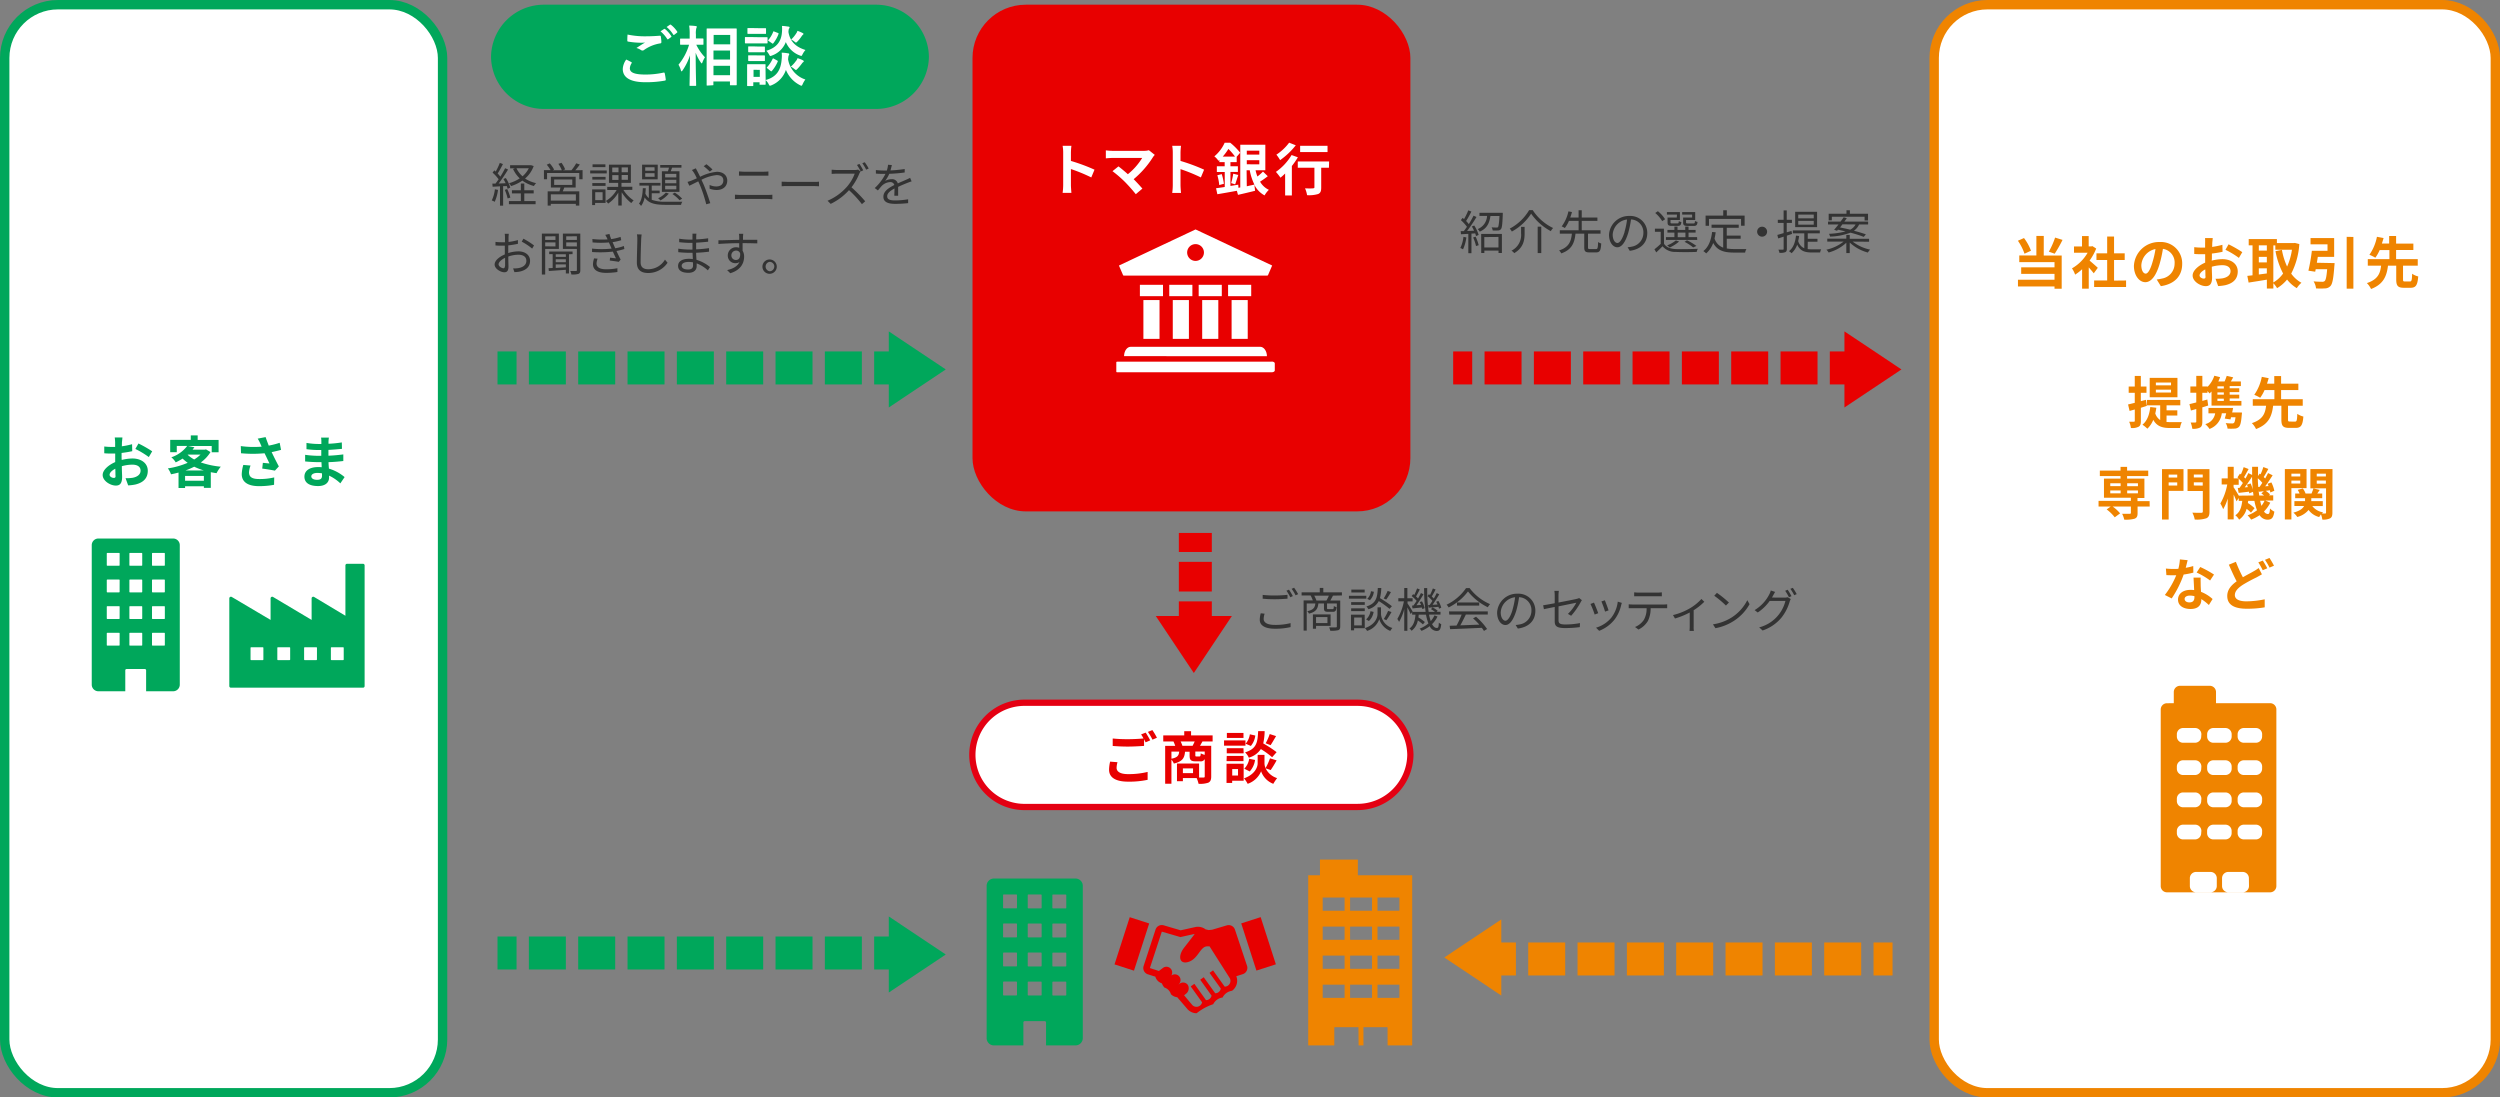 <svg xmlns="http://www.w3.org/2000/svg" width="798.17" height="350.39" viewBox="0 0 798.17 350.39"><rect x="0" y="0" width="798.17" height="350.39" fill="#808080" stroke="none"/><defs><style>.cls-1,.cls-12,.cls-13,.cls-14,.cls-2,.cls-4,.cls-5,.cls-7,.cls-8,.cls-9{fill:none;stroke-miterlimit:10;}.cls-1,.cls-13,.cls-2{stroke:#00a75b;}.cls-1,.cls-2,.cls-4,.cls-5,.cls-7,.cls-8,.cls-9{stroke-width:10.53px;}.cls-2,.cls-5,.cls-9{stroke-dasharray:11.81 3.94;}.cls-3{fill:#00a75b;}.cls-4,.cls-5,.cls-7{stroke:#e80000;}.cls-6{fill:#e80000;}.cls-7{stroke-dasharray:9.47 3.16;}.cls-12,.cls-8,.cls-9{stroke:#ef8400;}.cls-10{fill:#ef8400;}.cls-11{fill:#fff;}.cls-12,.cls-13{stroke-width:3px;}.cls-14{stroke:#e40012;stroke-width:2px;}.cls-15{fill:#333;}.cls-16{fill:#e70000;}</style></defs><title>consulting_ill01</title><g id="レイヤー_2" data-name="レイヤー 2"><g id="レイヤー_3" data-name="レイヤー 3"><line class="cls-1" x1="158.84" y1="117.47" x2="164.92" y2="117.47"/><line class="cls-2" x1="168.85" y1="117.47" x2="277.12" y2="117.47"/><line class="cls-1" x1="279.09" y1="117.47" x2="285.17" y2="117.47"/><polygon class="cls-3" points="283.76 130.1 283.76 105.8 301.95 117.95 283.76 130.1"/><line class="cls-4" x1="463.95" y1="117.47" x2="470.03" y2="117.47"/><line class="cls-5" x1="473.97" y1="117.47" x2="582.24" y2="117.47"/><line class="cls-4" x1="584.2" y1="117.47" x2="590.28" y2="117.47"/><polygon class="cls-6" points="588.87 130.1 588.87 105.8 607.07 117.95 588.87 130.1"/><line class="cls-4" x1="381.63" y1="170.15" x2="381.63" y2="176.23"/><line class="cls-7" x1="381.63" y1="179.38" x2="381.63" y2="190.42"/><line class="cls-4" x1="381.63" y1="192" x2="381.63" y2="198.08"/><polygon class="cls-6" points="369 196.67 393.3 196.67 381.15 214.87 369 196.67"/><line class="cls-8" x1="604.23" y1="306.17" x2="598.16" y2="306.17"/><line class="cls-9" x1="594.22" y1="306.17" x2="485.95" y2="306.17"/><line class="cls-8" x1="483.98" y1="306.17" x2="477.91" y2="306.17"/><polygon class="cls-10" points="479.32 293.54 479.32 317.85 461.12 305.69 479.32 293.54"/><line class="cls-1" x1="158.84" y1="304.26" x2="164.92" y2="304.26"/><line class="cls-2" x1="168.85" y1="304.26" x2="277.12" y2="304.26"/><line class="cls-1" x1="279.09" y1="304.26" x2="285.17" y2="304.26"/><polygon class="cls-3" points="283.76 316.89 283.76 292.59 301.95 304.74 283.76 316.89"/><rect class="cls-11" x="617.52" y="1.5" width="179.16" height="347.39" rx="17.01" ry="17.01"/><rect class="cls-12" x="617.52" y="1.5" width="179.16" height="347.39" rx="17.01" ry="17.01"/><rect class="cls-11" x="1.5" y="1.5" width="139.8" height="347.39" rx="17.01" ry="17.01"/><rect class="cls-13" x="1.5" y="1.5" width="139.8" height="347.39" rx="17.01" ry="17.01"/><rect class="cls-6" x="310.49" y="1.5" width="139.8" height="161.77" rx="17.01" ry="17.01"/><path class="cls-3" d="M296.57,18.14a16.87,16.87,0,0,1-17,16.64H173.77a16.87,16.87,0,0,1-17-16.64,16.87,16.87,0,0,1,17-16.64H279.56A16.87,16.87,0,0,1,296.57,18.14Z"/><path class="cls-11" d="M450.29,241a16.87,16.87,0,0,1-17,16.64H327.49a16.64,16.64,0,1,1,0-33.27H433.28A16.87,16.87,0,0,1,450.29,241Z"/><path class="cls-14" d="M450.29,241a16.87,16.87,0,0,1-17,16.64H327.49a16.64,16.64,0,1,1,0-33.27H433.28A16.87,16.87,0,0,1,450.29,241Z"/><path class="cls-11" d="M201.54,19.82c.19.1.21.21.1.38a3.46,3.46,0,0,0-.55,1.6c0,1.32,1.37,2,5,2a26.71,26.71,0,0,0,5.69-.61c.29-.06.4,0,.44.19a17.66,17.66,0,0,1,.34,2.06c0,.19-.11.27-.36.31a33.32,33.32,0,0,1-6.15.5c-4.85,0-7.22-1.51-7.22-4.24a5.54,5.54,0,0,1,1.11-3C200.47,19.25,201,19.53,201.54,19.82Zm4.75-8.23c1.53,0,3-.08,4.37-.19.21,0,.29.06.31.23a12.32,12.32,0,0,1,.19,1.78c0,.29-.11.42-.36.44a12.23,12.23,0,0,0-5.14,2.08.79.79,0,0,1-1,.06,5,5,0,0,0-1.47-.67c1.09-.71,2-1.3,2.75-1.74a12.81,12.81,0,0,1-1.53.06,25.11,25.11,0,0,1-3.86-.36c-.19,0-.27-.13-.27-.38,0-.5,0-1.11.08-1.87A26.49,26.49,0,0,0,206.28,11.59ZM212,9.26c.1-.08.19-.06.31,0a9.65,9.65,0,0,1,2,2.25.21.21,0,0,1-.06.34l-.88.65a.22.22,0,0,1-.36-.06A10.41,10.41,0,0,0,210.88,10Zm1.87-1.36c.13-.08.19-.06.32,0a8.78,8.78,0,0,1,2,2.16.24.24,0,0,1-.06.38l-.84.65a.22.22,0,0,1-.36-.06,9.91,9.91,0,0,0-2.1-2.41Z"/><path class="cls-11" d="M220.38,27.42c-.21,0-.23,0-.23-.23,0-.38.1-4.54.15-9.53a19,19,0,0,1-2.37,4.81c-.15.21-.25.31-.34.31s-.15-.1-.21-.34a7,7,0,0,0-.76-1.78A18,18,0,0,0,220,14.28h-.48c-1.53,0-2,0-2.16,0s-.23,0-.23-.23V12.56c0-.21,0-.23.23-.23s.63,0,2.16,0h.67v-1.3a15.81,15.81,0,0,0-.17-2.86c.76,0,1.43.06,2.1.15.21,0,.34.1.34.21a1,1,0,0,1-.13.44,5.93,5.93,0,0,0-.15,2v1.32c1.55,0,2.06,0,2.18,0s.23,0,.23.23v1.53c0,.21,0,.23-.23.23s-.61,0-2.06,0a15.26,15.26,0,0,0,2.77,4,8.28,8.28,0,0,0-.8,1.62c-.1.23-.17.34-.23.34s-.17-.1-.29-.29a13,13,0,0,1-1.64-3.13c0,5.56.15,10,.15,10.37,0,.21,0,.23-.23.23Zm5.46-.1c-.21,0-.23,0-.23-.21s0-1.51,0-7.94V15c0-4.16,0-5.54,0-5.69s0-.23.23-.23.78,0,2.58,0h4c1.81,0,2.44,0,2.56,0s.23,0,.23.23,0,1.53,0,5v4.81c0,6.38,0,7.77,0,7.89s0,.21-.23.21h-1.72c-.19,0-.21,0-.21-.21v-1h-5.29v1c0,.19,0,.21-.25.21Zm2-13.16h5.29v-3h-5.29ZM233.08,19V16.13h-5.29V19Zm0,5V21h-5.29v3Z"/><path class="cls-11" d="M242.6,11.88c1.6,0,2.1,0,2.23,0s.23,0,.23.23v1.49c0,.23,0,.25-.23.25s-.63,0-2.23,0h-2.33c-1.58,0-2.1,0-2.21,0s-.23,0-.23-.25V12.07c0-.21,0-.23.23-.23s.63,0,2.21,0Zm1.85,13.67c3.63-1,4.89-3.36,5.12-6.74a9,9,0,0,0,0-2,14.18,14.18,0,0,1,2,.21c.25,0,.4.13.4.27a.55.55,0,0,1-.13.38c-.1.15-.15.36-.23,1.26a8.12,8.12,0,0,0,5.52,6.45,7.5,7.5,0,0,0-.86,1.47c-.17.36-.23.52-.4.52a1.32,1.32,0,0,1-.48-.19,9.42,9.42,0,0,1-4.47-4.87,8.1,8.1,0,0,1-4.6,4.91,1.66,1.66,0,0,1-.48.15c-.17,0-.25-.15-.44-.52a5,5,0,0,0-.95-1.28c0,.9,0,1.18,0,1.26s0,.23-.21.23h-1.51c-.21,0-.23,0-.23-.23v-.57h-2v1c0,.19,0,.21-.23.21h-1.51c-.21,0-.23,0-.23-.21s0-.63,0-3.17V22.72c0-1.32,0-1.83,0-2s0-.23.23-.23.57,0,1.91,0h1.6c1.34,0,1.79,0,1.93,0s.21,0,.21.23,0,.63,0,1.62ZM242.45,9c1.34,0,1.76,0,1.89,0s.23,0,.23.23V10.6c0,.19,0,.21-.23.21s-.55,0-1.89,0h-1.7c-1.36,0-1.78,0-1.91,0s-.21,0-.21-.21V9.2c0-.21,0-.23.21-.23s.55,0,1.91,0Zm-.23,5.86c1.24,0,1.62,0,1.74,0s.25,0,.25.23v1.36c0,.21,0,.23-.25.23s-.5,0-1.74,0h-1.34c-1.28,0-1.66,0-1.78,0s-.23,0-.23-.23V15.05c0-.21,0-.23.23-.23s.5,0,1.78,0Zm0,2.83c1.24,0,1.62,0,1.74,0s.25,0,.25.23v1.34c0,.21,0,.23-.25.23s-.5,0-1.74,0h-1.34c-1.28,0-1.66,0-1.78,0s-.23,0-.23-.23V17.89c0-.21,0-.23.23-.23s.5,0,1.78,0Zm-1.64,4.6v2.25h2V22.3Zm15.66-5c-.19.4-.23.55-.42.55a1.7,1.7,0,0,1-.46-.13,7.77,7.77,0,0,1-4.47-4.28,7.4,7.4,0,0,1-4.45,4.3,1.8,1.8,0,0,1-.46.15c-.17,0-.25-.15-.46-.52a5.17,5.17,0,0,0-.86-1.15c3.36-1,4.79-3,5-6a11.75,11.75,0,0,0,0-1.93c.73,0,1.39.13,2,.21.25,0,.42.1.42.25a.58.58,0,0,1-.15.38c-.11.13-.15.31-.21,1.07.55,3.44,2.79,4.93,5.44,5.77A6.16,6.16,0,0,0,256.24,17.32ZM245,21.84c-.25-.19-.23-.23-.08-.4a10.57,10.57,0,0,0,1.74-2.62c.11-.21.15-.23.42-.08l1,.55c.27.15.29.19.21.4a11.32,11.32,0,0,1-1.83,2.94c-.08.1-.13.15-.21.15a.46.46,0,0,1-.25-.13Zm.44-8.73c-.25-.17-.25-.21-.1-.38a9,9,0,0,0,1.51-2.56c.08-.23.1-.19.4-.08l1.09.42c.25.1.27.15.21.36a10.52,10.52,0,0,1-1.64,2.92c-.08.1-.13.15-.19.15a.46.46,0,0,1-.25-.13Zm8.78,6.26a3.16,3.16,0,0,0,.4-.8,9.24,9.24,0,0,1,1.62.63c.29.15.38.25.38.36s-.08.23-.23.31a1.68,1.68,0,0,0-.36.4A15.9,15.9,0,0,1,254.58,22c-.21.21-.34.34-.46.34s-.27-.13-.55-.34a6.25,6.25,0,0,0-1.09-.73A9.61,9.61,0,0,0,254.19,19.36Zm0-8.73a2.51,2.51,0,0,0,.38-.8,12.28,12.28,0,0,1,1.58.67c.27.15.34.19.34.31s-.08.21-.21.31a1.91,1.91,0,0,0-.36.42,11.34,11.34,0,0,1-1.32,1.66c-.25.25-.38.38-.5.38s-.25-.1-.48-.29a3.87,3.87,0,0,0-1.07-.67A10,10,0,0,0,254.23,10.62Z"/><path class="cls-6" d="M356.78,243.35a7.33,7.33,0,0,0-.29,1.8c0,1.13,1.06,2,3.64,2a25.28,25.28,0,0,0,6.27-.7l0,2.52a28.43,28.43,0,0,1-6.19.59c-4.09,0-6.12-1.37-6.12-3.82a11.88,11.88,0,0,1,.34-2.58Zm9-9.45c.45.67,1.1,1.8,1.44,2.47l-1.46.63-.5-1v2.14c-1.24.09-3.46.22-5.15.22-1.87,0-3.42-.09-4.86-.2v-2.38a46.11,46.11,0,0,0,4.84.22c1.71,0,3.67-.11,5-.23a13.71,13.71,0,0,0-.77-1.3Zm2.13-.81a19.77,19.77,0,0,1,1.46,2.45l-1.42.61a19,19,0,0,0-1.46-2.48Z"/><path class="cls-6" d="M383.91,236.72c-.29.52-.56,1-.79,1.4h3.58v9.76c0,1.06-.22,1.64-.92,2a8,8,0,0,1-3.12.36,8.65,8.65,0,0,0-.61-1.82h-4.39v1h-1.89v-5.65h7.06v4.47l1.4,0c.31,0,.4-.09.4-.36v-5.53a1.39,1.39,0,0,1-1.44.72h-1.46c-1.6,0-1.93-.49-1.93-1.94V240h-1.46c-.16,2-.83,3.15-3.57,3.78a4.35,4.35,0,0,0-.77-1.26v7.71h-2V238.13h3.21a11.88,11.88,0,0,0-.56-1.4h-3.26v-1.94h6.7v-1.35h2.18v1.35h6.88v1.94Zm-9.9,5.51c1.93-.38,2.34-1,2.47-2.27H374Zm6.75-4.11c.22-.43.47-.94.67-1.4h-4.5a8.52,8.52,0,0,1,.58,1.4Zm.14,7.2h-3.24v1.51h3.24Zm3.73-5.37h-3v1.13c0,.38.05.43.36.43h.94c.31,0,.38-.13.43-1a5.24,5.24,0,0,0,1.26.5Z"/><path class="cls-6" d="M397.64,238.07H390.8v-1.69h6.84Zm-.58,11.2h-3.67v.7h-1.8v-6.14h5.47Zm0-8.75h-5.4v-1.64H397Zm-5.4.83H397V243h-5.4Zm5.35-5.76H391.7V234H397Zm-3.6,9.94v2.07h1.85v-2.07Zm10.64-.25a6.15,6.15,0,0,0,3.69,3.15,16.93,16.93,0,0,0-1.22,1.82,6.66,6.66,0,0,1-3.89-4,7.18,7.18,0,0,1-4.29,4,9,9,0,0,0-1.17-1.75c3.44-1.21,4.36-3.56,4.36-4.77V241h2.18v2.72a3.88,3.88,0,0,0,.34,1.51,19.49,19.49,0,0,0,1.42-3.12l2.11.65a34.42,34.42,0,0,1-1.89,3.1Zm-6.79.14a5.75,5.75,0,0,0,1.57-3.17l1.87.38A6.88,6.88,0,0,1,399,246.3Zm8.89-3.66a26.94,26.94,0,0,0-3.6-2.61,6.78,6.78,0,0,1-3.85,2.75,5.24,5.24,0,0,0-1.19-1.69c3.75-1.17,4-3.22,4.18-6.79h2.07a19,19,0,0,1-.45,3.93,37.49,37.49,0,0,1,4.27,2.79Zm-5.37-6.93a6.41,6.41,0,0,1-1.42,3.33l-1.67-.72a5.83,5.83,0,0,0,1.35-3Zm6.63.18c-.59,1-1.24,2.14-1.75,2.9l-1.58-.61a15.88,15.88,0,0,0,1.3-2.94Z"/><path class="cls-3" d="M38.86,146.85a14.52,14.52,0,0,1,3.42-.47c2.74,0,4.9,1.46,4.9,3.91,0,2.11-1.1,3.69-3.92,4.39a14.53,14.53,0,0,1-2.34.29l-.83-2.29a13.66,13.66,0,0,0,2.2-.13c1.44-.25,2.59-1,2.59-2.29s-1.08-1.91-2.63-1.91a12.65,12.65,0,0,0-3.35.49c0,1.42.09,2.79.09,3.4,0,2.21-.81,2.79-2,2.79-1.75,0-4.21-1.49-4.21-3.38,0-1.57,1.82-3.17,4-4.12,0-.41,0-.83,0-1.24V144.8c-.34,0-.67,0-1,0-.81,0-1.71,0-2.49-.09l0-2.16a19.55,19.55,0,0,0,2.47.14c.32,0,.67,0,1,0,0-.63,0-1.15,0-1.46a14,14,0,0,0-.13-1.57h2.45c0,.32-.11,1.1-.14,1.55s0,.83-.05,1.28a24.31,24.31,0,0,0,3.28-.67l.05,2.23a34.45,34.45,0,0,1-3.4.56c0,.54,0,1.08,0,1.6Zm-2,5c0-.45,0-1.26-.05-2.2-1.1.56-1.82,1.3-1.82,1.93s.83,1,1.3,1S36.9,152.47,36.9,151.85Zm7.35-10.26a39.43,39.43,0,0,1,4.38,2.5l-1.08,1.84a27.14,27.14,0,0,0-4.29-2.59Z"/><path class="cls-3" d="M67.21,144.33a11.53,11.53,0,0,1-3.1,3.31A27.46,27.46,0,0,0,70.49,149a10.49,10.49,0,0,0-1.35,2.07c-.63-.09-1.24-.2-1.84-.31v5H65.09v-.52h-6v.56H57v-4.93c-.79.22-1.58.4-2.4.56a7.23,7.23,0,0,0-1-1.89,25.61,25.61,0,0,0,6.32-1.78,14.69,14.69,0,0,1-1.62-1.35,17.94,17.94,0,0,1-2.2,1.21A6,6,0,0,0,54.7,146a10.46,10.46,0,0,0,5.06-3.62H56.44v2H54.34v-3.94h6.57V139h2.2v1.46h6.68v3.94h-2.2v-2H60.06l2,.4c-.18.25-.38.5-.58.76h3.92l.36-.09Zm-2.12,9.15v-1.53h-6v1.53Zm0-3.29A19.57,19.57,0,0,1,62,149a22.9,22.9,0,0,1-2.79,1.21Zm-5.19-5A10.43,10.43,0,0,0,62,146.7a10.4,10.4,0,0,0,2-1.55H60Z"/><path class="cls-3" d="M89.73,143.63c-.9.25-1.95.5-3,.72.68,1.44,1.53,3.13,2.3,4.56l-1.26,1.35c-1-.2-2.74-.49-4.05-.65l.2-1.84c.59.05,1.57.16,2.11.2-.43-.9-1-2.14-1.57-3.26a40,40,0,0,1-7.51,0l-.07-2.29a30.4,30.4,0,0,0,6.66.18c-.14-.29-.27-.58-.38-.85a13.73,13.73,0,0,0-.88-1.71l2.52-.49c.31.94.65,1.78,1,2.72a26,26,0,0,0,3.49-.9Zm-9.74,5a8,8,0,0,0-.49,2.13c0,1.3.67,2.18,3.19,2.18a19.72,19.72,0,0,0,4.86-.52l-.05,2.36a25,25,0,0,1-4.81.43c-3.58,0-5.51-1.35-5.51-3.84a12.08,12.08,0,0,1,.5-2.93Z"/><path class="cls-3" d="M108.66,154.32a13.49,13.49,0,0,0-3.6-2.47c0,.23,0,.45,0,.63,0,1.53-1.15,2.7-3.51,2.7-2.84,0-4.36-1.08-4.36-3s1.66-3.06,4.41-3.06a10.9,10.9,0,0,1,1.1.05c0-.54-.05-1.1-.07-1.62h-.92c-1,0-3.1-.09-4.29-.23l0-2.11a32.32,32.32,0,0,0,4.3.32h.85v-1.85h-.85a29.72,29.72,0,0,1-3.87-.27l0-2a23.64,23.64,0,0,0,3.87.34h.88v-.81a7.11,7.11,0,0,0-.09-1.22H105a12.15,12.15,0,0,0-.12,1.26l0,.7a37.31,37.31,0,0,0,4.25-.43l.05,2.05c-1.17.11-2.61.25-4.32.34l0,1.85c1.8-.07,3.29-.23,4.75-.41v2.11c-1.6.18-3,.31-4.72.36,0,.67.07,1.39.13,2.07a13.8,13.8,0,0,1,5,2.7Zm-5.87-3.2a9.54,9.54,0,0,0-1.46-.13c-1.26,0-1.94.49-1.94,1.1s.63,1.1,1.85,1.1c1,0,1.57-.29,1.57-1.31C102.81,151.67,102.81,151.42,102.8,151.12Z"/><path class="cls-15" d="M159,60.63a13.2,13.2,0,0,1-1.06,3.81A3.92,3.92,0,0,0,157,64a10.8,10.8,0,0,0,1-3.57Zm1.63-1.2v6.24h-1V59.49l-2.35.13-.09-1,1,0c.32-.41.66-.89,1-1.38a13.32,13.32,0,0,0-1.93-2.13l.57-.72c.15.12.28.25.43.39A18.92,18.92,0,0,0,159.57,52l1,.39c-.51,1-1.14,2.17-1.69,3a12.1,12.1,0,0,1,.87,1,30.52,30.52,0,0,0,1.52-2.69l.94.42a51.27,51.27,0,0,1-3,4.47l2.22-.09a11.44,11.44,0,0,0-.71-1.35l.78-.31a11.84,11.84,0,0,1,1.41,3.06l-.84.38a7.07,7.07,0,0,0-.27-.87Zm1.3.92a13.86,13.86,0,0,1,1,2.73l-.86.28a14.83,14.83,0,0,0-.91-2.74Zm5.46,3.85H171v1h-8.52v-1h3.81V61.74h-2.85v-1h2.85V58.59h1.1v2.16h3v1h-3Zm3-11.19A9.3,9.3,0,0,1,167.64,57a10.07,10.07,0,0,0,3.51,1.46,5.94,5.94,0,0,0-.69.93,10.94,10.94,0,0,1-3.68-1.73,13.45,13.45,0,0,1-3.61,1.75,4.35,4.35,0,0,0-.65-.92,11.88,11.88,0,0,0,3.41-1.54,9.58,9.58,0,0,1-2.13-3l.6-.2h-1.54v-1h6.51l.21,0Zm-5.49.71a7.66,7.66,0,0,0,1.93,2.56,8.24,8.24,0,0,0,2-2.56Z"/><path class="cls-15" d="M186,54.32v2.92h-1.06v-2H174.66v2h-1V54.32h2.12a12.19,12.19,0,0,0-1.22-1.74l.95-.42a9.29,9.29,0,0,1,1.4,2l-.45.21h2.92a11.16,11.16,0,0,0-1.11-2.06l1-.33a10,10,0,0,1,1.17,2.1l-.74.29h2.73a14.49,14.49,0,0,0,1.53-2.23l1.16.39a23.41,23.41,0,0,1-1.46,1.84Zm-5.85,5.56c-.15.42-.31.82-.48,1.2h5.28v4.56h-1.1v-.56h-8v.57h-1V61.08h3.76c.11-.37.24-.81.33-1.2h-3.06V56.42h7.91v3.46Zm3.71,2.17h-8v2h8Zm-6.93-3h5.78V57.29h-5.78Z"/><path class="cls-15" d="M193.71,55.35h-5.28v-.92h5.28Zm-.37,9.43H190v.69h-.95v-5h4.26Zm0-7.44h-4.23v-.88h4.23Zm-4.23,1.1h4.23v.9h-4.23Zm4.18-5.07h-4.11v-.9h4.11Zm-3.25,8v2.52h2.35V61.37Zm9-.73A11.07,11.07,0,0,0,202.31,64a4.5,4.5,0,0,0-.76.84,12.89,12.89,0,0,1-3.06-3.46v4.23H197.4V61.49A10.39,10.39,0,0,1,194.16,65a5.6,5.6,0,0,0-.74-.84,9.76,9.76,0,0,0,3.45-3.49h-3v-1h3.49V58.38h-2.94v-5.8h7v5.8h-3v1.24h3.46v1ZM195.47,55h2V53.49h-2Zm0,2.44h2V55.92h-2Zm5-4h-2V55h2Zm0,2.43h-2v1.54h2Z"/><path class="cls-15" d="M208.07,63.78a12.18,12.18,0,0,0,4.56.62c.66,0,4.35,0,5.22,0a3,3,0,0,0-.41,1h-4.82c-3.24,0-5.47-.36-6.82-2.37a6.11,6.11,0,0,1-1.14,2.73A3.2,3.2,0,0,0,204,65c.9-1.08,1.16-3.09,1.23-4.92h.93c0,.57-.06,1.15-.12,1.71a4,4,0,0,0,1.11,1.46v-4h-3v-.87h6.72v.87h-2.79v1.6h2.53v.85h-2.53Zm1.9-6.52H205V52.58H210Zm-1-3.85H206v1.11H209Zm0,1.89H206v1.14H209Zm4.56,6.52A9.72,9.72,0,0,1,210.86,64a5.63,5.63,0,0,0-.75-.71,7.37,7.37,0,0,0,2.47-1.8Zm-.28-7.14c.12-.36.24-.76.33-1.14h-2.79v-.85h6.78v.85h-3c-.13.39-.28.79-.42,1.14h2.78v6.58h-5.61V54.68Zm2.68.83h-3.57v1.13h3.57Zm0,1.9h-3.57v1.11h3.57Zm0,1.9h-3.57v1.13h3.57Zm-.49,2.19a11.26,11.26,0,0,1,2.34,1.92l-.81.52a12.38,12.38,0,0,0-2.29-2Z"/><path class="cls-15" d="M222.15,53.73c.12.24.38.72.53,1,.25.49.55,1.09.86,1.71a15,15,0,0,1,5.34-1.59c2.05,0,3.31,1.19,3.31,2.81s-1.1,3-3.42,3a6.65,6.65,0,0,1-2.22-.42l0-1.2a4.93,4.93,0,0,0,2.1.49c1.63,0,2.29-.88,2.29-1.93s-.69-1.7-2.16-1.7a13.43,13.43,0,0,0-4.83,1.5c.19.41.39.83.57,1.23.81,1.83,1.74,4.6,2.25,6.24l-1.29.35a43.76,43.76,0,0,0-2-6.09c-.18-.42-.37-.84-.55-1.23-1.14.56-2.17,1.09-2.85,1.4l-.58-1.23c.43-.12,1-.3,1.23-.4.5-.2,1.1-.47,1.74-.75a16,16,0,0,0-.84-1.64,9.37,9.37,0,0,0-.72-1Zm4.46,1.06a17.52,17.52,0,0,0-1.94-1.73l.87-.63a18.49,18.49,0,0,1,1.93,1.68Z"/><path class="cls-15" d="M234.65,62.16c.51,0,1,.07,1.57.07h9a10.25,10.25,0,0,0,1.37-.07V63.6c-.45,0-1-.08-1.37-.08h-9c-.54,0-1.06,0-1.57.08Zm1.29-7.42c.48,0,1,.08,1.47.08h6.43a14.43,14.43,0,0,0,1.49-.08v1.35c-.42,0-1,0-1.49,0h-6.42c-.52,0-1,0-1.49,0Z"/><path class="cls-15" d="M249.56,58c.45,0,1.24.07,2.08.07h8.22c.75,0,1.29,0,1.62-.07v1.47c-.3,0-.93-.07-1.6-.07h-8.24c-.82,0-1.62,0-2.08.07Z"/><path class="cls-15" d="M274.74,54.74a4.82,4.82,0,0,0-.37.65,18.76,18.76,0,0,1-2.52,4.41,43,43,0,0,1,4.38,4.47l-1.05.91a34.66,34.66,0,0,0-4.12-4.47,18.76,18.76,0,0,1-5.85,4.38l-1-1a17.16,17.16,0,0,0,6.18-4.46,13.27,13.27,0,0,0,2.49-4.18h-5.85c-.53,0-1.35.06-1.51.07V54.18c.21,0,1.06.09,1.51.09h5.79a4.1,4.1,0,0,0,1.13-.12Zm.06,0a19.48,19.48,0,0,0-1.2-2.07l.79-.34a20.55,20.55,0,0,1,1.21,2.05Zm1.29-2.94a18.73,18.73,0,0,1,1.26,2l-.81.36a17.3,17.3,0,0,0-1.23-2.06Z"/><path class="cls-15" d="M285.53,62.48c0-.57.06-1.53.06-2.31-1.38.75-2.34,1.52-2.34,2.49,0,1.17,1.16,1.33,2.69,1.33a26.15,26.15,0,0,0,4-.36l0,1.22a38.32,38.32,0,0,1-4.06.24c-2.13,0-3.84-.45-3.84-2.27s1.77-2.86,3.49-3.76a1.26,1.26,0,0,0-1.33-.92,4,4,0,0,0-2.57,1.1c-.42.4-.84,1-1.35,1.56l-1-.76a15.7,15.7,0,0,0,3.42-4.53h-.62c-.63,0-1.63,0-2.44-.09V54.29c.79.09,1.83.15,2.5.15l1,0a8,8,0,0,0,.38-1.84l1.23.1c-.11.42-.24,1-.45,1.71a40,40,0,0,0,4.54-.45v1.11a45.91,45.91,0,0,1-4.92.42,10.63,10.63,0,0,1-1.34,2.28,4.22,4.22,0,0,1,2.06-.56,1.87,1.87,0,0,1,2,1.35c1-.48,1.92-.84,2.7-1.2.45-.19.81-.37,1.23-.58l.48,1.13c-.37.1-.91.31-1.3.46-.84.33-1.9.77-3,1.29,0,.85,0,2.11,0,2.83Z"/><path class="cls-15" d="M162.26,80.79a11,11,0,0,1,3.25-.54c2.16,0,3.72,1.19,3.72,3s-1.12,2.94-3.16,3.43a9.51,9.51,0,0,1-1.83.2l-.42-1.19a8.52,8.52,0,0,0,1.74-.1c1.31-.24,2.49-.94,2.49-2.32s-1.14-1.94-2.55-1.94a9.56,9.56,0,0,0-3.22.58c0,1.26.06,2.56.06,3.21,0,1.38-.52,1.81-1.32,1.81-1.17,0-3.1-1.12-3.1-2.46s1.54-2.5,3.25-3.24v-.84c0-.6,0-1.29,0-1.95-.4,0-.78,0-1.09,0a18.56,18.56,0,0,1-1.89-.08l0-1.14a13.49,13.49,0,0,0,1.89.12c.35,0,.74,0,1.14,0,0-.78,0-1.42,0-1.69a5.78,5.78,0,0,0-.09-1h1.3c0,.27-.06.67-.07,1s0,.94,0,1.6a19.58,19.58,0,0,0,3-.6v1.19a30.28,30.28,0,0,1-3.09.51c0,.71,0,1.41,0,2Zm-1,4.14c0-.54,0-1.54,0-2.62-1.2.57-2.08,1.41-2.08,2.08s1,1.26,1.6,1.26C161,85.65,161.22,85.39,161.22,84.93Zm5.85-8.73a25.07,25.07,0,0,1,3.39,2.17l-.6,1a19.27,19.27,0,0,0-3.33-2.22Z"/><path class="cls-15" d="M174.06,79.47v8.19H173V74.59h5.43v4.88Zm0-4V76.6h3.28V75.43Zm3.28,3.21V77.38h-3.28v1.26Zm4.32,2.49V87.3h-1V86.14c-2,.15-4,.28-5.44.38l-.08-.9,1.31-.06V81.13h-1.11v-.83h7.46v.83Zm-1,0h-3.23V82h3.23Zm0,1.6h-3.23v.94h3.23Zm-3.23,2.77,3.23-.2v-.93h-3.23Zm7.85.69c0,.66-.13,1-.59,1.21a6.62,6.62,0,0,1-2.28.19,3.59,3.59,0,0,0-.35-1.11c.83,0,1.59,0,1.82,0s.3-.08.3-.31V79.48h-4.47V74.59h5.56Zm-4.5-10.77V76.6h3.4V75.43Zm3.4,3.22V77.38h-3.4v1.27Z"/><path class="cls-15" d="M199.34,79.5a19.86,19.86,0,0,1-2.52.63c.43.94.91,1.95,1.33,2.73l-.58.74c-.75-.14-2-.3-2.9-.42l.1-.91,1.89.21c-.29-.58-.63-1.37-1-2.15a35.68,35.68,0,0,1-6.64.13l0-1.09a29.64,29.64,0,0,0,6.24,0l-.52-1.21c-.12-.25-.23-.52-.33-.76a30.49,30.49,0,0,1-5.22,0l-.07-1.09a27,27,0,0,0,4.86.12l-.2-.45a10.57,10.57,0,0,0-.55-1l1.35-.29a15.29,15.29,0,0,0,.55,1.65,16.71,16.71,0,0,0,3-.71l.21,1.06a20.52,20.52,0,0,1-2.76.63l.27.62c.12.31.33.78.58,1.33a15.52,15.52,0,0,0,2.75-.73Zm-8.54,3.09a5.09,5.09,0,0,0-.34,1.52c0,1.14.9,1.86,3,1.86a17.86,17.86,0,0,0,3.66-.34l0,1.21a23,23,0,0,1-3.59.28c-2.65,0-4.21-.91-4.21-2.77a6.71,6.71,0,0,1,.35-1.86Z"/><path class="cls-15" d="M204.86,74.86c-.08.48-.12,1-.15,1.48-.06,1.68-.18,5.19-.18,7.41,0,1.64,1,2.21,2.43,2.21a6.21,6.21,0,0,0,5.34-3.07l.83,1a7.4,7.4,0,0,1-6.2,3.27c-2.13,0-3.6-.9-3.6-3.31,0-2.2.15-6,.15-7.53a7.64,7.64,0,0,0-.13-1.5Z"/><path class="cls-15" d="M226,86.32a11,11,0,0,0-3.58-2.23c0,.38,0,.71,0,.93,0,1-.69,2.08-2.62,2.08-2.13,0-3.31-.77-3.31-2.21s1.3-2.26,3.45-2.26a8.38,8.38,0,0,1,1.25.09c0-.66-.06-1.37-.08-2h-.82c-1,0-2.67-.09-3.74-.21V79.39a26.4,26.4,0,0,0,3.74.29h.79V77.55h-.74c-1,0-2.61-.12-3.5-.23V76.21a23.68,23.68,0,0,0,3.48.29h.76v-1a8.25,8.25,0,0,0,0-.89h1.27a7.62,7.62,0,0,0-.07,1c0,.18,0,.46,0,.82a32.94,32.94,0,0,0,3.81-.36v1.1c-1.17.12-2.44.24-3.84.31v2.13a40.1,40.1,0,0,0,4.12-.39l0,1.13c-1.39.18-2.71.29-4.12.35,0,.76.08,1.54.11,2.25a12.21,12.21,0,0,1,4.32,2.31Zm-4.75-2.56a7.57,7.57,0,0,0-1.44-.13c-1.41,0-2.17.54-2.17,1.21s.58,1.2,2.05,1.2c.86,0,1.57-.26,1.57-1.27C221.27,84.51,221.25,84.16,221.25,83.76Z"/><path class="cls-15" d="M237.09,77.62c0,.84,0,1.75,0,2.43a3.62,3.62,0,0,1,.48,1.9c0,2-1,4.25-4.42,5.28l-1-1c2-.45,3.33-1.26,3.94-2.58a2.13,2.13,0,0,1-1.27.38,2.39,2.39,0,0,1-2.46-2.49A2.61,2.61,0,0,1,235,78.94a3,3,0,0,1,1,.17c0-.44,0-1,0-1.47-2.25,0-4.77.12-6.63.25l0-1.17c1.65,0,4.44-.12,6.64-.15,0-.42,0-.76,0-1s-.06-.75-.09-.93h1.37l-.08.93c0,.23,0,.57,0,1h.22l4.35,0V77.7c-.84,0-2.19-.07-4.36-.07Zm-.79,3.25A1.32,1.32,0,0,0,235,80a1.51,1.51,0,0,0-1.5,1.56A1.43,1.43,0,0,0,235,83C235.86,83,236.43,82.29,236.3,80.88Z"/><path class="cls-15" d="M248,85.12a2.29,2.29,0,1,1-2.29-2.28A2.29,2.29,0,0,1,248,85.12Zm-.78,0a1.51,1.51,0,0,0-1.51-1.52,1.52,1.52,0,0,0,0,3A1.5,1.5,0,0,0,247.2,85.12Z"/><path class="cls-15" d="M468.16,75.8a13.23,13.23,0,0,1-1.06,3.81,3.93,3.93,0,0,0-.87-.42,10.75,10.75,0,0,0,1-3.57ZM470.68,72A11.88,11.88,0,0,1,472.09,75l-.84.38a7.25,7.25,0,0,0-.27-.87l-1.19.08v6.24h-1V74.66l-2.35.13-.09-1,1,0c.32-.41.66-.89,1-1.38a13.28,13.28,0,0,0-1.94-2.13l.57-.72c.15.12.29.25.44.39a18.92,18.92,0,0,0,1.35-2.79l1,.39c-.51,1-1.14,2.17-1.69,3a12.13,12.13,0,0,1,.87,1,30.5,30.5,0,0,0,1.51-2.69l.94.42a51.26,51.26,0,0,1-3,4.47l2.22-.09a11.74,11.74,0,0,0-.71-1.35Zm.42,3.55a13.85,13.85,0,0,1,1,2.73l-.85.28a14.76,14.76,0,0,0-.92-2.74Zm8.69-7.62s0,.3,0,.46c-.12,3.18-.24,4.35-.6,4.78a1.18,1.18,0,0,1-.93.41,14.86,14.86,0,0,1-1.7,0,2.62,2.62,0,0,0-.33-1c.67.06,1.32.06,1.57.06s.36,0,.48-.14.35-1.17.45-3.54h-2.88c-.32,2.22-1.08,4-3.42,5a2.86,2.86,0,0,0-.66-.82,4.73,4.73,0,0,0,3-4.2h-2.43v-1Zm-6.9,6.76h6.62v6.09h-1.08V80h-4.52v.78h-1Zm1,1V79h4.52V75.65Z"/><path class="cls-15" d="M482.68,73.93A3.41,3.41,0,0,0,482,73a15.65,15.65,0,0,0,6.2-5.91h1.15a16,16,0,0,0,6.51,5.71,4.56,4.56,0,0,0-.73,1,17.85,17.85,0,0,1-6.29-5.58A17.06,17.06,0,0,1,482.68,73.93Zm4.08-1.5v2.08c0,2.11-.33,4.56-3.31,6.31a4.13,4.13,0,0,0-.88-.79,5.58,5.58,0,0,0,3.06-5.53V72.43Zm5.32-.06V80.8h-1.15V72.37Z"/><path class="cls-15" d="M509.53,79.52c.54,0,.63-.31.69-2.25a3.22,3.22,0,0,0,1,.46c-.12,2.27-.45,2.85-1.64,2.85h-2.13c-1.32,0-1.65-.37-1.65-1.59V74.6H503c-.3,2.92-1.14,5.11-4.54,6.3a3.07,3.07,0,0,0-.7-.94c3.16-1,3.84-2.9,4.09-5.35H498V73.52h6v-3h-3.09a10.12,10.12,0,0,1-1.31,2.28,6.06,6.06,0,0,0-1-.52,12.62,12.62,0,0,0,2.15-4.8l1.13.22c-.15.57-.34,1.16-.55,1.76h2.66V67.13H505v2.33H510v1.06H505v3h6V74.6H507V79c0,.45.11.52.68.52Z"/><path class="cls-15" d="M519.64,78.94a9.28,9.28,0,0,0,1.27-.18,4.45,4.45,0,0,0,3.77-4.39,4.12,4.12,0,0,0-3.95-4.31,31.4,31.4,0,0,1-.88,4.27c-.91,3-2.1,4.62-3.48,4.62s-2.66-1.53-2.66-4a6.34,6.34,0,0,1,6.51-6,5.39,5.39,0,0,1,5.7,5.46c0,3.12-2.05,5.2-5.59,5.67Zm-1-4.86a24.07,24.07,0,0,0,.83-4,5.18,5.18,0,0,0-4.59,4.8c0,1.88.87,2.7,1.51,2.7S517.9,76.58,518.67,74.08Z"/><path class="cls-15" d="M531.27,77.81c.71,1.13,2,1.63,3.79,1.71s5.19,0,7-.09a3.77,3.77,0,0,0-.36,1c-1.69.07-4.93.1-6.63,0a5.25,5.25,0,0,1-4.28-1.8c-.63.66-1.3,1.29-2,1.95l-.58-1a22.32,22.32,0,0,0,2-1.73V74h-1.85V73h2.88Zm-.58-7.21A10.26,10.26,0,0,0,528.46,68l.85-.57A10.29,10.29,0,0,1,531.61,70Zm11.19,6h-10V75.7h2.7V74.27h-2.22v-.85h2.22V72.34h1v1.08h2.46V72.34h1.06v1.08h2.25v.85h-2.25V75.7h2.71Zm-6.48-8.08h-3.21V67.7h4.15v2.54h-3V71c0,.27.08.33.55.33h1.62c.36,0,.44-.09.48-.75a2.1,2.1,0,0,0,.82.31c-.11,1-.39,1.23-1.15,1.23h-1.86c-1.11,0-1.4-.23-1.4-1.12V69.46h2.94Zm.69,8.59a12.91,12.91,0,0,1-3,1.93,5.4,5.4,0,0,0-.83-.7,9.91,9.91,0,0,0,2.79-1.58Zm-.45-1.38h2.46V74.27h-2.46Zm4.59-7.21h-3.16V67.7h4.15v2.54h-2.92V71c0,.28.09.34.58.34h1.79c.36,0,.44-.09.48-.79a2.7,2.7,0,0,0,.82.31c-.1,1-.39,1.27-1.18,1.27h-2c-1.11,0-1.42-.23-1.42-1.12V69.46h2.88ZM540.57,79a14.48,14.48,0,0,0-2.75-1.79l.79-.49a18.36,18.36,0,0,1,3,1.8Z"/><path class="cls-15" d="M551.31,79.33a13.67,13.67,0,0,0,2.43.18c.54,0,3.12,0,3.84,0a3.29,3.29,0,0,0-.42,1.13h-3.48c-3.1,0-5.34-.54-6.71-3.07a8.21,8.21,0,0,1-2.24,3.34,5.83,5.83,0,0,0-.91-.75c1.66-1.29,2.47-3.42,2.8-6.1l1.14.1a18.78,18.78,0,0,1-.36,2,4.51,4.51,0,0,0,2.76,2.9V72.74h-3.72v-1h8.68v1h-3.82v2.49h4.44v1h-4.44Zm-5.68-7.24h-1.09V68.84h5.63V67.13h1.15v1.71H557v3.24h-1.14V69.89H545.62Z"/><path class="cls-15" d="M562.6,72.38A1.59,1.59,0,1,1,561,74,1.58,1.58,0,0,1,562.6,72.38Z"/><path class="cls-15" d="M572.14,74.68c-.54.19-1.09.36-1.65.55v4.2c0,.61-.14.9-.51,1.08a4.29,4.29,0,0,1-1.86.21,4.53,4.53,0,0,0-.33-1h1.4c.19,0,.27-.06.27-.28V75.56c-.62.21-1.2.39-1.74.56L567.45,75c.55-.14,1.24-.35,2-.58V71.17h-1.85v-1h1.85v-3h1v3h1.65v1h-1.65v3l1.51-.46Zm5,4.84a10.43,10.43,0,0,0,1.41.09c.36,0,2.4,0,2.89,0a3.2,3.2,0,0,0-.33,1H578.5c-2.16,0-3.74-.41-4.71-2.5a6.68,6.68,0,0,1-1.8,2.74,5.37,5.37,0,0,0-.83-.67c1.34-1,2-2.73,2.24-4.95l1,.12a12.77,12.77,0,0,1-.3,1.6,3.51,3.51,0,0,0,1.95,2.31V74.5h-3.66v-.94H581v.94h-3.84v1.75h3.1v.92h-3.1Zm3-7h-7V67.63h7Zm-1.07-4h-4.95v1.19h4.95Zm0,2h-4.95v1.2h4.95Z"/><path class="cls-15" d="M591.5,77.14a13.7,13.7,0,0,0,5.57,2.56,4.77,4.77,0,0,0-.72.93,13.68,13.68,0,0,1-5.79-3.19V80.8h-1.09V77.5a13.38,13.38,0,0,1-5.66,3.12,3.74,3.74,0,0,0-.7-.9,13.61,13.61,0,0,0,5.49-2.58h-5.21v-.93h6.08V75h1.09v1.25h6.18v.93Zm-5.92-3.79c.42-.47.9-1.06,1.39-1.68h-3.34v-.92h4c.38-.48.72-1,1-1.38l1,.3c-.24.34-.51.7-.79,1.08h7.59v.92h-2.88a5,5,0,0,1-1.65,2c1.46.38,2.82.79,3.81,1.15l-.67.81a39.32,39.32,0,0,0-4.25-1.35,19.79,19.79,0,0,1-6.5,1.26,3.44,3.44,0,0,0-.36-.89,25,25,0,0,0,5.29-.76c-.83-.21-1.65-.39-2.43-.56l-.28.35Zm-.74-3h-1V68.24h5.68V67.13h1.09v1.11h5.79v2.15H595.3v-1.2H584.85Zm3.39,1.27-.75,1c1,.2,2.13.44,3.24.71a3.91,3.91,0,0,0,1.71-1.67Z"/><path class="cls-15" d="M403.75,195.93a5.68,5.68,0,0,0-.3,1.68c0,1.13,1.14,1.9,3.51,1.9a19.3,19.3,0,0,0,5.08-.57v1.27a20.92,20.92,0,0,1-5.07.52c-3,0-4.77-1-4.77-2.86a8.32,8.32,0,0,1,.31-2.07Zm-.62-6a33.11,33.11,0,0,0,3.93.19c1.43,0,2.94-.1,4-.21v1.23c-1,.08-2.62.18-4,.18s-2.74-.06-3.93-.17Zm9.63.38-.81.38a15.79,15.79,0,0,0-1.23-2.1l.81-.33A21.31,21.31,0,0,1,412.76,190.3Zm1.69-.61-.82.36a13.83,13.83,0,0,0-1.25-2.07l.79-.35A21.56,21.56,0,0,1,414.46,189.69Z"/><path class="cls-15" d="M425.57,190.17c-.28.57-.58,1.12-.85,1.57h3.17V200c0,.66-.15,1-.63,1.2a9.65,9.65,0,0,1-2.55.18,3.86,3.86,0,0,0-.37-1.08c1,0,1.88,0,2.14,0s.33-.08.33-.31v-7.32h-3.13v1.48c0,.3.06.33.44.33h1.3c.33,0,.39-.1.43-1a2.23,2.23,0,0,0,.85.35c-.1,1.2-.37,1.5-1.17,1.5H424c-1,0-1.3-.24-1.3-1.17v-1.5h-1.79c-.18,1.8-.85,2.73-3,3.25a2.69,2.69,0,0,0-.54-.78c1.89-.39,2.43-1.08,2.58-2.47H417.2v8.68h-1v-9.66h2.94a11.5,11.5,0,0,0-.71-1.57h-2.87v-1h5.8v-1.41h1.13v1.41h5.94v1Zm-5.4,9.64v.92h-1v-4.58h5.65v3.66Zm3.31-8.07a13.86,13.86,0,0,0,.78-1.57h-4.68a8.2,8.2,0,0,1,.71,1.57ZM420.17,197v1.92h3.64V197Z"/><path class="cls-15" d="M436.22,191.13h-5.55v-.92h5.55Zm-.49,9.43h-3.41v.69h-1v-5h4.38Zm0-7.44h-4.35v-.88h4.35Zm-4.35,1.1h4.35v.9h-4.35Zm4.32-5.07h-4.26v-.9h4.26Zm-3.36,8v2.52h2.44v-2.52Zm8.57-1.08a5,5,0,0,0,3.63,4.42,9.27,9.27,0,0,0-.67.94,6,6,0,0,1-3.51-3.75,6,6,0,0,1-3.9,3.75,5.13,5.13,0,0,0-.66-.9c3.48-1.2,4-3.61,4-4.47v-2.15h1.11Zm-4.76,1.68a4.3,4.3,0,0,0,1.4-2.61l1,.21a5,5,0,0,1-1.5,2.92Zm7.48-3.36a29.44,29.44,0,0,0-3.43-2.48,5.22,5.22,0,0,1-3.32,2.59,3.23,3.23,0,0,0-.63-.87c3.07-.95,3.49-2.72,3.64-5.9H441a14.7,14.7,0,0,1-.42,3.23,35.46,35.46,0,0,1,3.81,2.58Zm-5-5.46a4.55,4.55,0,0,1-1.26,2.69l-.85-.42a4.06,4.06,0,0,0,1.18-2.44Zm5.45.1a23.07,23.07,0,0,1-1.5,2.38l-.82-.34a14.31,14.31,0,0,0,1.27-2.42Zm-2.29,8.61a15.48,15.48,0,0,0,1.39-2.61l1.08.38a24.45,24.45,0,0,1-1.63,2.6Z"/><path class="cls-15" d="M458.95,196.84a8.31,8.31,0,0,1-1.74,2.42c.42.79.92,1.23,1.49,1.23s.6-.36.67-1.71a2.39,2.39,0,0,0,.77.5c-.18,1.68-.51,2.17-1.5,2.17a2.55,2.55,0,0,1-2.18-1.54,10.84,10.84,0,0,1-2.61,1.5,6.19,6.19,0,0,0-.6-.71,9.76,9.76,0,0,0,2.8-1.65,14.5,14.5,0,0,1-.77-2.8h-2.34c0,.3-.06.58-.09.87a16.23,16.23,0,0,1,2.07,1.47l-.63.76a14.68,14.68,0,0,0-1.62-1.27,5.36,5.36,0,0,1-2,3.31,3.15,3.15,0,0,0-.67-.73c1.36-.94,1.77-2.62,1.92-4.41h-1.07v-.84l-.46.66c-.2-.48-.66-1.4-1.06-2.15v7.48h-1v-6.93a16.49,16.49,0,0,1-1.65,4.08,5.81,5.81,0,0,0-.56-.93,17.44,17.44,0,0,0,2.1-5.64h-1.78v-1h1.89v-3.24h1V191H451v1h-1.62v.67c.39.54,1.41,2.17,1.63,2.59l-.06.09h4.2a54.33,54.33,0,0,1-.48-7.6h1a48.88,48.88,0,0,0,.45,7.6h2a8.13,8.13,0,0,0-1.26-.87l.53-.54A7.52,7.52,0,0,1,459,195l-.32.33h1.23v.9h-3.66a13.63,13.63,0,0,0,.54,2.07,6.86,6.86,0,0,0,1.19-1.83Zm-7.66-3.54c.31-.42.66-.93,1-1.46a11,11,0,0,0-1.59-1.53l.47-.62.36.27a17.66,17.66,0,0,0,.9-2.1l.87.34c-.39.73-.84,1.62-1.21,2.23a5.27,5.27,0,0,1,.64.66c.36-.62.69-1.23.93-1.75l.81.39a38.45,38.45,0,0,1-2.25,3.5l1.47-.09a7.51,7.51,0,0,0-.41-.93L454,192a7.87,7.87,0,0,1,.84,2.16l-.74.31a4,4,0,0,0-.12-.51c-1.08.09-2.12.19-3,.29l-.17-.89Zm5.13-.15a15.29,15.29,0,0,0,.9-1.32,9.54,9.54,0,0,0-1.57-1.51l.46-.62c.1.09.22.17.34.27a18.18,18.18,0,0,0,.92-2.1l.87.34c-.37.75-.85,1.62-1.23,2.22.24.24.48.46.66.67.36-.62.69-1.23.93-1.75l.81.39c-.63,1.06-1.42,2.35-2.14,3.35l1.59-.1a9.12,9.12,0,0,0-.43-.85l.69-.29a8.11,8.11,0,0,1,.93,2.16l-.72.34a3,3,0,0,0-.18-.61c-1.12.12-2.19.19-3.13.28l-.17-.84Z"/><path class="cls-15" d="M469.19,187.75a16.15,16.15,0,0,0,6.54,5.13,5.94,5.94,0,0,0-.72,1,18.4,18.4,0,0,1-6.33-5.05,17.15,17.15,0,0,1-6.19,5.11,3.52,3.52,0,0,0-.64-.88,15.75,15.75,0,0,0,6.21-5.29Zm-6.57,7.45H475v1h-7c-.53,1.11-1.17,2.4-1.77,3.45,1.86-.06,4-.14,6.07-.23a23,23,0,0,0-2-2l.95-.51a20,20,0,0,1,3.53,3.91l-1,.62a9.26,9.26,0,0,0-.69-1c-3.67.18-7.56.34-10.12.43l-.15-1.09,2.21-.06a28.44,28.44,0,0,0,1.62-3.49h-3.95Zm9.64-2.85v1h-7.09v-1Z"/><path class="cls-15" d="M483.89,199.54a9.3,9.3,0,0,0,1.28-.18,4.45,4.45,0,0,0,3.77-4.39,4.12,4.12,0,0,0-3.95-4.31,31.55,31.55,0,0,1-.88,4.27c-.92,3-2.1,4.62-3.48,4.62s-2.65-1.53-2.65-4a6.34,6.34,0,0,1,6.51-6,5.39,5.39,0,0,1,5.7,5.46c0,3.12-2.05,5.2-5.59,5.67Zm-1-4.86a24,24,0,0,0,.83-4,5.18,5.18,0,0,0-4.59,4.8c0,1.88.87,2.7,1.51,2.7S482.15,197.19,482.92,194.68Z"/><path class="cls-15" d="M500.59,196a14.11,14.11,0,0,0,2.67-3.57l-5.67,1.16V198c0,1,.38,1.37,2.17,1.37a24.13,24.13,0,0,0,4.68-.44l-.06,1.29a34.55,34.55,0,0,1-4.71.3c-2.79,0-3.3-.72-3.3-2.21v-4.53c-1.52.3-2.85.58-3.45.72l-.24-1.26c.67-.09,2.1-.34,3.69-.65v-2.56a8.41,8.41,0,0,0-.11-1.38h1.43a8.53,8.53,0,0,0-.11,1.38v2.34c2.55-.5,5.17-1,5.8-1.17a3,3,0,0,0,.79-.27l.88.69c-.1.15-.27.4-.37.6a22.69,22.69,0,0,1-3.06,4.37Z"/><path class="cls-15" d="M510.26,195.78l-1.14.42a26.78,26.78,0,0,0-1.33-3.37l1.11-.44C509.2,193,510,195,510.26,195.78Zm7.54-3.3c-.11.31-.17.56-.22.75a11.78,11.78,0,0,1-2.13,4.6,11.55,11.55,0,0,1-4.89,3.57l-1-1a10,10,0,0,0,4.87-3.18,10.29,10.29,0,0,0,2.07-5.13Zm-4.25,2.4-1.11.39a28,28,0,0,0-1.17-3.25l1.1-.37C512.63,192.24,513.37,194.22,513.56,194.88Z"/><path class="cls-15" d="M531.11,193a8.11,8.11,0,0,0,1.17-.07v1.24l-1.17,0H527a9.08,9.08,0,0,1-.88,4.09,7.19,7.19,0,0,1-3,2.73l-1.11-.81a6.2,6.2,0,0,0,2.83-2.29,7.26,7.26,0,0,0,.87-3.72H521.3c-.47,0-.9,0-1.31,0v-1.24a11.8,11.8,0,0,0,1.31.07Zm-8-2.64c-.5,0-1,0-1.37,0v-1.25a12.5,12.5,0,0,0,1.35.09h6.08a11.07,11.07,0,0,0,1.4-.09v1.25c-.44,0-1,0-1.4,0Z"/><path class="cls-15" d="M544.13,192.12a18.4,18.4,0,0,1-3.4,2.71v5.31a7.57,7.57,0,0,0,.07,1.29h-1.38c0-.22.06-.84.06-1.29v-4.59a26.16,26.16,0,0,1-4.71,1.92l-.64-1.1a19.84,19.84,0,0,0,5.21-2.05,15.45,15.45,0,0,0,3.87-3.09Z"/><path class="cls-15" d="M552.86,197.14a14.12,14.12,0,0,0,5-5.52l.72,1.27a15,15,0,0,1-5,5.33,16.17,16.17,0,0,1-5.9,2.34l-.79-1.23A15.49,15.49,0,0,0,552.86,197.14Zm-.88-4.75-.95.94a31.21,31.21,0,0,0-3.73-3.13l.86-.92A32.89,32.89,0,0,1,552,192.39Z"/><path class="cls-15" d="M569.74,190.8a2.86,2.86,0,0,0,1-.14l1,.6a4.73,4.73,0,0,0-.35.79,14.65,14.65,0,0,1-2.65,5.17,13.35,13.35,0,0,1-6,4.08l-1.09-1a11.59,11.59,0,0,0,8.38-8.44H565a14.47,14.47,0,0,1-3.81,3.69l-1-.76a12.56,12.56,0,0,0,4.71-5.07,5.58,5.58,0,0,0,.46-1.2l1.38.46c-.24.39-.51.9-.66,1.17s-.22.42-.34.63Zm1-2.52a21.38,21.38,0,0,1,1.23,2.05l-.81.36a17,17,0,0,0-1.21-2.07Zm1.65-.6a18.57,18.57,0,0,1,1.24,2l-.79.36a15.58,15.58,0,0,0-1.24-2.05Z"/><path class="cls-10" d="M683.51,130.19v4.2c0,1-.16,1.51-.7,1.84a4.44,4.44,0,0,1-2.48.41,7,7,0,0,0-.56-2c.67,0,1.28,0,1.49,0s.31-.07.31-.31v-3.6l-1.66.47-.49-2.07c.61-.13,1.33-.32,2.14-.52v-3.19h-1.94v-2h1.94v-3.4h1.94v3.4h1.8v2h-1.8v2.66l1.62-.43.29,1.93Zm8.19,4.54c.41,0,.81.05,1.26.05.61,0,2.84,0,3.62,0a6.3,6.3,0,0,0-.58,1.87h-3.13c-2.36,0-4.18-.43-5.4-2.61a7.94,7.94,0,0,1-1.89,2.83,11,11,0,0,0-1.57-1.28c1.5-1.19,2.23-3.19,2.5-5.64l1.94.23a16.22,16.22,0,0,1-.34,1.82,4,4,0,0,0,1.57,2.11v-4.7h-4.23v-1.73H696.1v1.73h-4.39V131h3.44v1.67h-3.44Zm3.49-7.89h-8.86v-6.21h8.86Zm-2.05-4.72H688.3v.9h4.84Zm0,2.29H688.3v.92h4.84Z"/><path class="cls-10" d="M705,129.47c-.61.2-1.24.4-1.87.58v4.57c0,1-.16,1.53-.7,1.87a4.67,4.67,0,0,1-2.5.4,8.76,8.76,0,0,0-.52-2,14.15,14.15,0,0,0,1.48,0c.22,0,.31-.07.31-.31v-4c-.59.18-1.17.34-1.71.49l-.47-2.05c.61-.14,1.37-.32,2.18-.54v-3.1h-1.89v-2h1.89v-3.38h1.94v3.38h1.64v.14a9,9,0,0,0,2.18-3.56l1.84.45a12.64,12.64,0,0,1-.56,1.37h2a16.13,16.13,0,0,0,.68-1.78l2.07.47-.74,1.31h3.19v1.48h-3.58v.7h3.06v1.24h-3.06V126h3.06v1.22h-3.06V128h3.75v1.49h-9.54V125c-.22.22-.43.43-.65.61-.14-.2-.4-.49-.65-.77v.56h-1.64V128l1.6-.45Zm10.79,2.23a6.21,6.21,0,0,1-.07.76c-.18,2.27-.43,3.35-.9,3.82a2,2,0,0,1-1.39.56,17.77,17.77,0,0,1-2.25,0,4,4,0,0,0-.59-1.76c.83.09,1.64.11,2,.11a.91.91,0,0,0,.63-.16c.22-.2.38-.74.5-1.82H712.3c-.05.25-.13.49-.18.7l-1.82-.27c.14-.49.31-1.08.45-1.69h-1.4a6.05,6.05,0,0,1-3.92,5,8.27,8.27,0,0,0-1.35-1.55,4.2,4.2,0,0,0,3.15-3.44h-2.14v-1.71h6.5v0h1.37c-.09.47-.2,1-.31,1.44ZM710,123.35h-2.05v.7H710Zm0,1.94h-2.05V126H710Zm0,2h-2.05V128H710Z"/><path class="cls-10" d="M732.73,134.6c.54,0,.65-.34.72-2.47a5.93,5.93,0,0,0,1.94.86c-.22,2.84-.79,3.62-2.47,3.62h-2.07c-2,0-2.48-.67-2.48-2.7v-4.38h-2.63c-.4,3.21-1.31,5.89-5.46,7.45a6.8,6.8,0,0,0-1.33-1.89c3.58-1.17,4.27-3.19,4.54-5.56h-4.25v-2.07h6.9v-2.92H723a13,13,0,0,1-1.39,2.45,14.1,14.1,0,0,0-1.89-.94,15,15,0,0,0,2.4-5.74l2.2.43c-.16.56-.34,1.13-.54,1.75h2.32v-2.43h2.18v2.43h5.51v2.05h-5.51v2.92h6.91v2.07h-4.7v4.38c0,.59.09.68.65.68Z"/><path class="cls-10" d="M686.33,161.71h-3.87v2.11c0,1-.22,1.51-1,1.8a10.6,10.6,0,0,1-3.26.29,7.26,7.26,0,0,0-.67-1.87c1,0,2.09,0,2.39,0s.4-.09.4-.32v-2H674.5a12.38,12.38,0,0,1,2.38,2.18l-1.71,1.26a13.2,13.2,0,0,0-2.58-2.52l1.3-.92H670v-1.8h10.32v-1h-8.59v-6.12h5.29V152h-6.61v-1.75h6.61v-1.19h2.09v1.19h6.75V152h-6.75v.81h5.53V159h-2.21v1h3.87Zm-12.59-6.5h3.31v-.92h-3.31Zm0,2.29h3.31v-.92h-3.31Zm5.4-3.2v.92h3.44v-.92Zm3.44,2.29h-3.44v.92h3.44Z"/><path class="cls-10" d="M697.12,156.72h-4.74v9.16h-2.12v-16.1h6.86Zm-4.74-5.2v.94h2.74v-.94Zm2.74,3.49v-1h-2.74v1Zm10.3,8.28c0,1.22-.25,1.85-1,2.18a9.8,9.8,0,0,1-3.71.4,7.75,7.75,0,0,0-.76-2.2c1.13.07,2.47.05,2.84.05s.5-.13.5-.47v-6.48h-4.88v-7h7Zm-5-11.78v.94h2.84v-.94Zm2.84,3.53V154h-2.84V155Z"/><path class="cls-10" d="M724.83,160.49a10.38,10.38,0,0,1-2,2.79,1.51,1.51,0,0,0,1.21.83c.45,0,.61-.34.7-1.76a5.14,5.14,0,0,0,1.39,1c-.32,2-.83,2.57-2.23,2.57a3,3,0,0,1-2.47-1.44,13,13,0,0,1-2.72,1.42,8,8,0,0,0-1.12-1.37,11.18,11.18,0,0,0,3-1.62,16.57,16.57,0,0,1-.83-3h-2c0,.23-.05.47-.09.68a14.35,14.35,0,0,1,2.14,1.66l-1.15,1.42a11.38,11.38,0,0,0-1.39-1.22,6.15,6.15,0,0,1-2.39,3.46,5,5,0,0,0-1.21-1.4c1.58-1.06,2-2.77,2.21-4.59h-1.12V159l-.72,1.06c-.18-.54-.54-1.37-.9-2.16v7.92h-1.91v-6.64a15.41,15.41,0,0,1-1.44,3.39,12.21,12.21,0,0,0-.9-1.82,18.93,18.93,0,0,0,2.2-6.07h-1.78v-1.94h1.93v-3.71h1.91v3.71h1.6c-.13-.13-.27-.23-.4-.34l.79-1.17.31.23a19.92,19.92,0,0,0,.88-2.32l1.58.61c-.5.86-1,1.85-1.46,2.57.16.16.32.32.45.47.36-.61.67-1.21.92-1.75l1.21.59c0-.85,0-1.71,0-2.59h1.89c0,1,0,2,0,2.93l.52-.76.29.22a17.87,17.87,0,0,0,.88-2.32l1.6.61c-.5.9-1,1.87-1.48,2.57l.47.47c.34-.59.67-1.21.92-1.73l1.46.72c-.72,1.13-1.58,2.45-2.38,3.51l1.08-.07c-.09-.25-.2-.5-.31-.74l1.21-.43a11,11,0,0,1,.94,2.67l-1.28.54a7,7,0,0,0-.14-.7l-1.33.18a7,7,0,0,1,1.37,1.13l-.34.31h1.37v1.66h-2.52Zm-5.38-2.29c0-.38-.09-.77-.14-1.17l-1.22.49c0-.16,0-.34-.07-.54l-3.29.38-.29-1.58.56,0c.34-.47.72-1,1.08-1.58a11.54,11.54,0,0,0-1.33-1.33v1.91h-1.64v.77c.38.56,1.24,1.94,1.67,2.7Zm-.9-3.85a10.78,10.78,0,0,1,.7,2c-.13-1.31-.22-2.7-.25-4.14-.72,1.12-1.57,2.38-2.34,3.39l1-.07a8.33,8.33,0,0,0-.29-.81Zm2.84,1.1c.29-.38.59-.83.9-1.3a12.28,12.28,0,0,0-1.44-1.46c0,1,.07,1.89.14,2.79Zm1.44,2.75a10.1,10.1,0,0,0-.86-.67l.81-.7-1.58.18-.11-.5c.05.59.13,1.15.22,1.69Zm-1.24,1.66c.13.59.27,1.15.41,1.64a7.46,7.46,0,0,0,1-1.64Z"/><path class="cls-10" d="M731.57,155.84v10h-2.09V149.76h6.93v6.09Zm0-4.61v.88h2.83v-.88Zm2.83,3.15v-.94h-2.83v.94Zm10.26,9.24c0,1-.16,1.53-.74,1.87a5,5,0,0,1-2.48.4,6.59,6.59,0,0,0-.43-1.67,6.3,6.3,0,0,0-.56.86,6.07,6.07,0,0,1-3.4-2.27,6.88,6.88,0,0,1-3.6,2.25,6.79,6.79,0,0,0-1.24-1.39c2-.54,3-1.31,3.4-2.11h-3.08V160h3.4v-.94h-3.15v-1.49h1.4a7.14,7.14,0,0,0-.59-1.17l1.64-.45a5.89,5.89,0,0,1,.86,1.62H738c.22-.54.47-1.19.61-1.64l2,.5-.77,1.13h1.57v1.49h-3.49V160h3.67v1.57h-3.35a5.41,5.41,0,0,0,3.44,2,3.63,3.63,0,0,0-.34.38,9,9,0,0,0,1,0c.22,0,.29-.09.29-.31V155.9h-5v-6.14h7.06Zm-5-12.39v.88h2.92v-.88Zm2.92,3.19v-1h-2.92v1Z"/><path class="cls-10" d="M700.27,182.82a26.19,26.19,0,0,1-3.1.61,32.94,32.94,0,0,1-3.82,7.63l-2.18-1.1a27.19,27.19,0,0,0,3.64-6.3c-.31,0-.61,0-.92,0-.74,0-1.46,0-2.23-.05l-.16-2.09a22.72,22.72,0,0,0,2.38.13c.52,0,1.06,0,1.6-.05a15.19,15.19,0,0,0,.49-3l2.47.25c-.14.58-.36,1.48-.61,2.43a18.8,18.8,0,0,0,2.4-.56Zm2.34,1.6c-.05.76,0,1.49,0,2.29,0,.5.05,1.37.11,2.25a11.88,11.88,0,0,1,3.69,2.29l-1.19,1.91a15.89,15.89,0,0,0-2.41-1.89v.16c0,1.66-.9,3-3.44,3-2.21,0-4-1-4-3,0-1.75,1.46-3.1,3.94-3.1.41,0,.83,0,1.21.07-.05-1.33-.14-2.9-.2-4Zm-2,5.91a6.29,6.29,0,0,0-1.44-.18c-1,0-1.69.43-1.69,1.06s.56,1.12,1.53,1.12c1.21,0,1.6-.7,1.6-1.66Zm5-5a23.77,23.77,0,0,0-4.29-2.54l1.15-1.76a32.12,32.12,0,0,1,4.39,2.41Z"/><path class="cls-10" d="M722.16,183.36c-.54.32-1.1.63-1.76,1a48.94,48.94,0,0,0-4.41,2.39c-1.48,1-2.47,2-2.47,3.24s1.22,2,3.71,2a29.77,29.77,0,0,0,5.82-.65l0,2.56a32.76,32.76,0,0,1-5.73.45c-3.55,0-6.23-1-6.23-4.07,0-2,1.24-3.42,3-4.68-.81-1.51-1.67-3.42-2.49-5.31l2.25-.92a41.9,41.9,0,0,0,2.23,4.93c1.31-.77,2.58-1.4,3.4-1.89a11.82,11.82,0,0,0,1.64-1.06Zm.27-4.39a26.43,26.43,0,0,1,1.44,2.47l-1.46.61a21.54,21.54,0,0,0-1.4-2.5Zm2.14-.83a24,24,0,0,1,1.44,2.47l-1.42.61a19,19,0,0,0-1.46-2.48Z"/><path class="cls-11" d="M348.41,56.65a52,52,0,0,0-6.5-2.68v5.1c0,.52.09,1.78.16,2.5h-2.81a19.38,19.38,0,0,0,.18-2.5V48.73a12.56,12.56,0,0,0-.18-2.18h2.81a19.52,19.52,0,0,0-.16,2.18v2.65a58.86,58.86,0,0,1,7.53,2.79Z"/><path class="cls-11" d="M368.69,49.45a4.91,4.91,0,0,0-.61.76,30,30,0,0,1-6.14,7c1,1,2.09,2.2,2.79,3L362.62,62a49.85,49.85,0,0,0-3.44-3.89,38.13,38.13,0,0,0-4-3.46l1.91-1.53c.72.54,1.91,1.51,3,2.5a20,20,0,0,0,4.57-5.19h-9.53c-.72,0-1.69.09-2.07.13V48a17.36,17.36,0,0,0,2.07.16h10a5.81,5.81,0,0,0,1.67-.2Z"/><path class="cls-11" d="M383.4,56.65A52,52,0,0,0,376.9,54v5.1c0,.52.09,1.78.16,2.5h-2.81a19.38,19.38,0,0,0,.18-2.5V48.73a12.56,12.56,0,0,0-.18-2.18h2.81a19.52,19.52,0,0,0-.16,2.18v2.65a58.86,58.86,0,0,1,7.53,2.79Z"/><path class="cls-11" d="M404.76,56.26A26.74,26.74,0,0,1,402.3,58a6.36,6.36,0,0,0,2.81,2.61,7.35,7.35,0,0,0-1.37,1.78A7.73,7.73,0,0,1,400.48,59l.23,1.91c-1.87.47-3.87.94-5.46,1.3l-.36-1.3c-2.2.41-4.48.81-6.23,1.1l-.41-1.91c.77-.11,1.73-.23,2.77-.4V54.91h-2.52V53.09H391V51.77H389.3v-.68l-.29.25a6.22,6.22,0,0,0-1.31-1.42A12.07,12.07,0,0,0,391,45.56h1.75a19.06,19.06,0,0,1,3.19,3.2l-1.1,1.3v1.71h-2v1.31h2.38v1.82h-2.38v4.47l2.5-.41.05,1,.59-.11V46.21h8v8.14h-3.12a13.46,13.46,0,0,0,.59,2,14.51,14.51,0,0,0,1.78-1.58Zm-14.69-.67a18.57,18.57,0,0,1,.68,3.08l-1.48.41a16.59,16.59,0,0,0-.61-3.13ZM394.3,50a18.53,18.53,0,0,0-2.11-2.45A16.75,16.75,0,0,1,390.38,50Zm-1.24,8.46a21,21,0,0,0,.67-3l1.62.4c-.36,1.06-.72,2.23-1,3Zm5-10.35v1.24h4V48.1Zm4,4.36V51.14h-4v1.31Zm-4,7,2.43-.54A17.44,17.44,0,0,1,399,54.35h-1Z"/><path class="cls-11" d="M414.37,50.22A24,24,0,0,1,412.45,53v9.4H410.3v-7c-.5.49-1,.94-1.48,1.33a21.32,21.32,0,0,0-1.46-1.85,17.55,17.55,0,0,0,5-5.38Zm-.67-3.83a24.2,24.2,0,0,1-5,4.74,12.42,12.42,0,0,0-1.19-1.75,16,16,0,0,0,4.07-3.83Zm10.59,7.17h-2.47v6.32c0,1.15-.22,1.75-1,2.07a9.93,9.93,0,0,1-3.51.36,8.94,8.94,0,0,0-.65-2.18c1,.05,2.21.05,2.54,0s.45-.07.45-.34V53.56h-5.31v-2h10Zm-.45-5h-8.75v-2h8.75Z"/><path class="cls-3" d="M55.31,171.93H31.4A2.12,2.12,0,0,0,29.29,174v44.58a2.12,2.12,0,0,0,2.12,2.12H40V214a.4.4,0,0,1,.4-.4h5.85a.4.4,0,0,1,.4.4v6.7h8.63a2.12,2.12,0,0,0,2.12-2.12V174A2.12,2.12,0,0,0,55.31,171.93Zm-17.12,34a.2.2,0,0,1-.2.2h-3.7a.2.2,0,0,1-.2-.2v-3.7a.2.2,0,0,1,.2-.2H38a.2.2,0,0,1,.2.2Zm0-8.5a.2.2,0,0,1-.2.2h-3.7a.2.2,0,0,1-.2-.2v-3.7a.2.2,0,0,1,.2-.2H38a.2.2,0,0,1,.2.2Zm0-8.5a.2.2,0,0,1-.2.2h-3.7a.2.2,0,0,1-.2-.2v-3.7a.2.2,0,0,1,.2-.2H38a.2.2,0,0,1,.2.2Zm0-8.5a.2.2,0,0,1-.2.2h-3.7a.2.2,0,0,1-.2-.2v-3.7a.2.2,0,0,1,.2-.2H38a.2.2,0,0,1,.2.2Zm7.22,25.5a.2.2,0,0,1-.2.2h-3.7a.2.2,0,0,1-.2-.2v-3.7a.2.2,0,0,1,.2-.2h3.7a.2.2,0,0,1,.2.2Zm0-8.5a.2.2,0,0,1-.2.2h-3.7a.2.2,0,0,1-.2-.2v-3.7a.2.2,0,0,1,.2-.2h3.7a.2.2,0,0,1,.2.2Zm0-8.5a.2.2,0,0,1-.2.2h-3.7a.2.2,0,0,1-.2-.2v-3.7a.2.2,0,0,1,.2-.2h3.7a.2.2,0,0,1,.2.2Zm0-8.5a.2.2,0,0,1-.2.2h-3.7a.2.2,0,0,1-.2-.2v-3.7a.2.2,0,0,1,.2-.2h3.7a.2.2,0,0,1,.2.2Zm7.22,25.5a.2.2,0,0,1-.2.2h-3.7a.2.2,0,0,1-.2-.2v-3.7a.2.2,0,0,1,.2-.2h3.7a.2.2,0,0,1,.2.2Zm0-8.5a.2.2,0,0,1-.2.2h-3.7a.2.2,0,0,1-.2-.2v-3.7a.2.2,0,0,1,.2-.2h3.7a.2.2,0,0,1,.2.2Zm0-8.5a.2.2,0,0,1-.2.2h-3.7a.2.2,0,0,1-.2-.2v-3.7a.2.2,0,0,1,.2-.2h3.7a.2.2,0,0,1,.2.2Zm0-8.5a.2.2,0,0,1-.2.2h-3.7a.2.2,0,0,1-.2-.2v-3.7a.2.2,0,0,1,.2-.2h3.7a.2.2,0,0,1,.2.2Z"/><path class="cls-3" d="M343.37,280.49H317.29A2.32,2.32,0,0,0,315,282.8v48.65a2.32,2.32,0,0,0,2.31,2.31h9.42v-7.31a.43.43,0,0,1,.43-.43h6.38a.43.43,0,0,1,.43.43v7.31h9.42a2.32,2.32,0,0,0,2.31-2.31V282.8A2.32,2.32,0,0,0,343.37,280.49ZM324.69,317.6a.22.22,0,0,1-.22.22h-4a.22.22,0,0,1-.22-.22v-4a.22.22,0,0,1,.22-.22h4a.22.22,0,0,1,.22.22Zm0-9.27a.22.22,0,0,1-.22.22h-4a.22.22,0,0,1-.22-.22v-4a.22.22,0,0,1,.22-.22h4a.22.22,0,0,1,.22.22Zm0-9.27a.22.22,0,0,1-.22.22h-4a.22.22,0,0,1-.22-.22v-4a.22.22,0,0,1,.22-.22h4a.22.22,0,0,1,.22.22Zm0-9.27a.22.22,0,0,1-.22.22h-4a.22.22,0,0,1-.22-.22v-4a.22.22,0,0,1,.22-.22h4a.22.22,0,0,1,.22.22Zm7.87,27.82a.22.22,0,0,1-.22.22h-4a.22.22,0,0,1-.22-.22v-4a.22.22,0,0,1,.22-.22h4a.22.22,0,0,1,.22.22Zm0-9.27a.22.22,0,0,1-.22.22h-4a.22.22,0,0,1-.22-.22v-4a.22.22,0,0,1,.22-.22h4a.22.22,0,0,1,.22.22Zm0-9.27a.22.22,0,0,1-.22.22h-4a.22.22,0,0,1-.22-.22v-4a.22.22,0,0,1,.22-.22h4a.22.22,0,0,1,.22.22Zm0-9.27a.22.22,0,0,1-.22.22h-4a.22.22,0,0,1-.22-.22v-4a.22.22,0,0,1,.22-.22h4a.22.22,0,0,1,.22.22Zm7.87,27.82a.22.22,0,0,1-.22.22h-4a.22.22,0,0,1-.22-.22v-4a.22.22,0,0,1,.22-.22h4a.22.22,0,0,1,.22.22Zm0-9.27a.22.22,0,0,1-.22.22h-4a.22.22,0,0,1-.22-.22v-4a.22.22,0,0,1,.22-.22h4a.22.22,0,0,1,.22.22Zm0-9.27a.22.22,0,0,1-.22.22h-4a.22.22,0,0,1-.22-.22v-4a.22.22,0,0,1,.22-.22h4a.22.22,0,0,1,.22.22Zm0-9.27a.22.22,0,0,1-.22.22h-4a.22.22,0,0,1-.22-.22v-4a.22.22,0,0,1,.22-.22h4a.22.22,0,0,1,.22.22Z"/><path class="cls-3" d="M115.94,180h-5.14a.52.52,0,0,0-.52.52v16.07l-10-6a.52.52,0,0,0-.79.45v6.88l-12.31-7.33a.52.52,0,0,0-.79.45v6.88L74,190.59a.52.52,0,0,0-.79.45v28a.52.52,0,0,0,.52.52h42.16a.52.52,0,0,0,.52-.52V180.48A.52.52,0,0,0,115.94,180ZM84.09,210.55a.2.2,0,0,1-.2.2h-3.7a.2.2,0,0,1-.2-.2v-3.7a.2.2,0,0,1,.2-.2h3.7a.2.2,0,0,1,.2.2Zm8.55,0a.2.2,0,0,1-.2.2h-3.7a.2.2,0,0,1-.2-.2v-3.7a.2.2,0,0,1,.2-.2h3.7a.2.2,0,0,1,.2.2Zm8.55,0a.2.2,0,0,1-.2.2h-3.7a.2.2,0,0,1-.2-.2v-3.7a.2.2,0,0,1,.2-.2H101a.2.2,0,0,1,.2.2Zm8.55,0a.2.2,0,0,1-.2.2h-3.7a.2.2,0,0,1-.2-.2v-3.7a.2.2,0,0,1,.2-.2h3.7a.2.2,0,0,1,.2.2Z"/><path class="cls-10" d="M691.85,224.52a2,2,0,0,0-2,2v56.37a2,2,0,0,0,2,2h32.92a2,2,0,0,0,2-2V226.5a2,2,0,0,0-2-2Zm4.17-5.57a2,2,0,0,0-2,2v4.67a2,2,0,0,0,2,2h9.48a2,2,0,0,0,2-2v-4.67a2,2,0,0,0-2-2Zm11.73,63.93a2,2,0,0,1-2,2h-4.6a2,2,0,0,1-2-2v-2.5a2,2,0,0,1,2-2h4.6a2,2,0,0,1,2,2Zm10.28,0a2,2,0,0,1-2,2h-4.6a2,2,0,0,1-2-2v-2.5a2,2,0,0,1,2-2H716a2,2,0,0,1,2,2Zm-15.25-47.74a2,2,0,0,1-2,2H697a2,2,0,0,1-2-2v-.71a2,2,0,0,1,2-2h3.83a2,2,0,0,1,2,2Zm9.72,0a2,2,0,0,1-2,2h-3.83a2,2,0,0,1-2-2v-.71a2,2,0,0,1,2-2h3.83a2,2,0,0,1,2,2Zm9.72,0a2,2,0,0,1-2,2H716.4a2,2,0,0,1-2-2v-.71a2,2,0,0,1,2-2h3.83a2,2,0,0,1,2,2Zm-19.44,10.3a2,2,0,0,1-2,2H697a2,2,0,0,1-2-2v-.71a2,2,0,0,1,2-2h3.83a2,2,0,0,1,2,2Zm9.72,0a2,2,0,0,1-2,2h-3.83a2,2,0,0,1-2-2v-.71a2,2,0,0,1,2-2h3.83a2,2,0,0,1,2,2Zm9.72,0a2,2,0,0,1-2,2H716.4a2,2,0,0,1-2-2v-.71a2,2,0,0,1,2-2h3.83a2,2,0,0,1,2,2Zm-19.44,10.3a2,2,0,0,1-2,2H697a2,2,0,0,1-2-2V255a2,2,0,0,1,2-2h3.83a2,2,0,0,1,2,2Zm9.72,0a2,2,0,0,1-2,2h-3.83a2,2,0,0,1-2-2V255a2,2,0,0,1,2-2h3.83a2,2,0,0,1,2,2Zm9.72,0a2,2,0,0,1-2,2H716.4a2,2,0,0,1-2-2V255a2,2,0,0,1,2-2h3.83a2,2,0,0,1,2,2ZM702.77,266a2,2,0,0,1-2,2H697a2,2,0,0,1-2-2v-.71a2,2,0,0,1,2-2h3.83a2,2,0,0,1,2,2Zm9.72,0a2,2,0,0,1-2,2h-3.83a2,2,0,0,1-2-2v-.71a2,2,0,0,1,2-2h3.83a2,2,0,0,1,2,2Zm9.72,0a2,2,0,0,1-2,2H716.4a2,2,0,0,1-2-2v-.71a2,2,0,0,1,2-2h3.83a2,2,0,0,1,2,2Z"/><path class="cls-10" d="M417.67,279.45v54.31h33.2V279.45Zm3.75-5v7.77h12.1v-7.77Zm12.34,59.32H426v-5.82h7.71Zm9.26,0H435.3v-5.82H443Zm-13.73-43h-7v-4.21h7Zm8.75,0h-7v-4.21h7Zm8.75,0h-7v-4.21h7Zm-17.5,9.27h-7v-4.21h7Zm8.75,0h-7v-4.21h7Zm8.75,0h-7v-4.21h7Zm-17.5,9.27h-7v-4.21h7Zm8.75,0h-7v-4.21h7Zm8.75,0h-7v-4.21h7Zm-17.5,9.27h-7v-4.21h7Zm8.75,0h-7v-4.21h7Zm8.75,0h-7v-4.21h7Z"/><path class="cls-11" d="M358.87,88h45.66a.37.37,0,0,0,.34-.23l1.29-3L381.7,73.25,357.24,84.78l1.29,3a.37.37,0,0,0,.34.23m22.83-4.71a2.68,2.68,0,1,1,2.68-2.69,2.69,2.69,0,0,1-2.68,2.69"/><path class="cls-11" d="M404.49,113.72c0-1.66-1-3-2.13-3H361c-1.14,0-2.07,1.27-2.12,2.87,0,0,0,.08,0,.12h0v0Z"/><path class="cls-11" d="M406,115.47H356.67c-.15,0-.27.07-.27.16v3.07c0,.09.12.16.27.16H406c.55,0,1-.26,1-.57V116c0-.32-.44-.57-1-.57"/><rect class="cls-11" x="365.05" y="95.8" width="5.15" height="12.39"/><polygon class="cls-11" points="363.93 90.93 363.93 94.56 371.31 94.56 371.31 90.96 371.31 90.95 371.31 90.93 363.93 90.93"/><rect class="cls-11" x="374.43" y="95.8" width="5.15" height="12.39"/><polygon class="cls-11" points="373.31 90.93 373.31 94.56 380.69 94.56 380.69 90.96 380.69 90.95 380.69 90.93 373.31 90.93"/><rect class="cls-11" x="383.82" y="95.8" width="5.15" height="12.39"/><polygon class="cls-11" points="382.7 90.93 382.7 94.56 390.08 94.56 390.08 90.96 390.08 90.95 390.08 90.93 382.7 90.93"/><rect class="cls-11" x="393.21" y="95.8" width="5.15" height="12.39"/><polygon class="cls-11" points="392.09 90.93 392.09 94.56 399.47 94.56 399.47 90.96 399.47 90.95 399.47 90.93 392.09 90.93"/><rect class="cls-16" x="398.55" y="293.45" width="6.52" height="15.83" transform="translate(-73.03 137.65) rotate(-17.85)"/><path class="cls-16" d="M394.28,296.8a2.1,2.1,0,0,0-2-1.44,2.14,2.14,0,0,0-.59.08L387,296.83l-1.09.11-1-.22a4,4,0,0,0-2.46-.83,3.82,3.82,0,0,0-.85.09h0l-3.26.73-1.4.31-5.42-1.6a2.14,2.14,0,0,0-.59-.08,2.09,2.09,0,0,0-2,1.44l-3.81,11.63a2.1,2.1,0,0,0,1.35,2.65l2.08.67.1,0,.2.07a3.28,3.28,0,0,0,.39.85,3.08,3.08,0,0,0,.39.49l.16.15a3.35,3.35,0,0,0,1.16.66c0,.09.08.17.11.25l.09.2a3.14,3.14,0,0,0,.27.46l.16.21c.06.07.1.14.16.21a3.22,3.22,0,0,1,2.11,2.15,3.24,3.24,0,0,0,2,.95l3.07,3.57a4,4,0,0,0,2.71,1.53l.43,0a17.14,17.14,0,0,1,5.28-2.87,3.94,3.94,0,0,1,3-2.14,3.93,3.93,0,0,1,3-2.14,3.94,3.94,0,0,0,1.37-4.65l2.08-.67a2.1,2.1,0,0,0,1.35-2.65Zm-13,17.33h0l-1.12.8h0l3.63,5.08a1.84,1.84,0,0,1-3.29.67l-.66-.77-1.79-2.14.11-.09.12-.1.43-.35a2.17,2.17,0,0,0,.76-2.15,1.74,1.74,0,0,0-.26-.65,1.84,1.84,0,0,0-2.57-.38l-.22.16-.19.12a1.83,1.83,0,0,0-1.95-3.07l-.28.15a1.84,1.84,0,0,0-2.67-2.41L370,310l-.35-.11-2.53-.82h0l3.81-11.63,5.6,1.64.34.1,2.63-.59,1.93-.42c-.87,1.21-2.57,3.33-3.43,4.46-2,2.63-1.47,5.31,1.32,4.51,3.2-.91,3.78-4.84,6-5l.85,0,6.36,10a1.76,1.76,0,0,1,.15.26A1.84,1.84,0,0,1,391,315l-.33-.46-3.38-4.73-1.12.8h0l3.58,5,0,.07a1.82,1.82,0,0,1-.72,1.1,1.69,1.69,0,0,1-.57.27,1.72,1.72,0,0,1-.48.07L384.31,312l-1.12.8h0l3.62,5.08a1.81,1.81,0,0,1-1.77,1.44l-3.68-5.16Z"/><polygon class="cls-16" points="366.89 294.84 366.89 294.84 366.89 294.83 360.69 292.83 355.83 307.9 362.04 309.9 366.88 294.88 366.89 294.84"/><path class="cls-10" d="M646.36,81a17,17,0,0,0-2.11-4.14L646.2,76a16.07,16.07,0,0,1,2.23,4.05Zm6.14.59h5.73v10.6h-2.29v-.74H644.27V89.3h11.67V87.43H645.3V85.36h10.64V83.7H644.69V81.56h5.46V75.33h2.36Zm6-5A40.66,40.66,0,0,1,656,81l-1.87-.65a25.85,25.85,0,0,0,2-4.5Z"/><path class="cls-10" d="M668.47,87.26c-.38-.5-1-1.22-1.6-1.89v6.79h-2.12V85.95a14.88,14.88,0,0,1-2.23,1.73,8.6,8.6,0,0,0-1-2,13.54,13.54,0,0,0,5-5h-4.36V78.68h2.56V75.36h2.13v3.31h.81l.38-.09,1.21.77a17.47,17.47,0,0,1-2.12,3.85c.86.7,2.25,1.94,2.63,2.3Zm10.32,2.29v2.09H668.59V89.55h4.16V83h-3.42V80.89h3.42V75.51h2.2v5.38h3.4V83h-3.4v6.59Z"/><path class="cls-10" d="M688.57,89.23c.68-.09,1.19-.18,1.66-.29a4.83,4.83,0,0,0,4.05-4.77,4.41,4.41,0,0,0-3.73-4.72,38.77,38.77,0,0,1-1.06,4.84c-1.06,3.6-2.61,5.8-4.56,5.8s-3.64-2.18-3.64-5.19a8,8,0,0,1,8.21-7.63,6.8,6.8,0,0,1,7.2,7c0,3.75-2.3,6.41-6.81,7.09Zm-1.39-5.4a28.6,28.6,0,0,0,1-4.32,5.59,5.59,0,0,0-4.52,5.17c0,1.8.72,2.68,1.39,2.68S686.47,86.24,687.19,83.83Z"/><path class="cls-10" d="M706.12,83.21a14.51,14.51,0,0,1,3.42-.47c2.74,0,4.9,1.46,4.9,3.91,0,2.11-1.1,3.69-3.92,4.39a14.53,14.53,0,0,1-2.34.29L707.35,89a13.64,13.64,0,0,0,2.2-.13c1.44-.25,2.59-1,2.59-2.29s-1.08-1.91-2.63-1.91a12.66,12.66,0,0,0-3.35.49c0,1.42.09,2.79.09,3.4,0,2.21-.81,2.79-2,2.79-1.75,0-4.21-1.49-4.21-3.38,0-1.57,1.82-3.17,4-4.12,0-.41,0-.83,0-1.24V81.16c-.34,0-.67,0-1,0-.81,0-1.71,0-2.49-.09l0-2.16a19.55,19.55,0,0,0,2.47.14c.32,0,.67,0,1,0,0-.63,0-1.15,0-1.46A14.23,14.23,0,0,0,704,76h2.45c0,.32-.11,1.1-.14,1.55s0,.83-.05,1.28a24.36,24.36,0,0,0,3.28-.67l.05,2.23a34.45,34.45,0,0,1-3.4.56c0,.54,0,1.08,0,1.6Zm-2,5c0-.45,0-1.26-.05-2.2-1.1.56-1.82,1.3-1.82,1.93s.83,1,1.3,1S704.16,88.83,704.16,88.22ZM711.51,78a39.43,39.43,0,0,1,4.38,2.5l-1.08,1.84a27.1,27.1,0,0,0-4.29-2.59Z"/><path class="cls-10" d="M734.1,77.92a23.9,23.9,0,0,1-2.59,9.44,9.9,9.9,0,0,0,3.26,2.92A7.77,7.77,0,0,0,733.29,92a11.36,11.36,0,0,1-3.1-2.75A12.35,12.35,0,0,1,727,92a8.56,8.56,0,0,0-1.19-1.57v1.69h-2.07V89.28c-2.07.36-4.18.68-5.83.94l-.41-2.14,1.66-.18V78.33h-1.22v-2h9v1.28h5.38l.36-.05Zm-12.93.41V80h2.56V78.33Zm0,5.44h2.56V82h-2.56Zm0,3.87,2.56-.34V85.68h-2.56Zm4.63,2.54a9.77,9.77,0,0,0,3.12-2.86,25.49,25.49,0,0,1-2.43-7.13l2.05-.41a21.65,21.65,0,0,0,1.66,5.33,20.41,20.41,0,0,0,1.55-5.37h-5.31v-1.4h-.63Z"/><path class="cls-10" d="M745.36,84a8.18,8.18,0,0,1-.07.88c-.29,4-.61,5.73-1.24,6.43a2.45,2.45,0,0,1-1.78.77,23.15,23.15,0,0,1-2.83,0,5.38,5.38,0,0,0-.79-2.25c1.08.11,2.23.13,2.72.13a1.17,1.17,0,0,0,.81-.22c.38-.31.61-1.44.81-3.8h-3.66q-.08.43-.16.81L737,86.42a56.8,56.8,0,0,0,1.1-6.34h5V78h-5.42V76h7.54v6H740c-.09.63-.2,1.28-.31,1.89Zm6-8.35V92.16h-2.14V75.61Z"/><path class="cls-10" d="M769.4,89.87c.54,0,.65-.34.72-2.47a5.93,5.93,0,0,0,1.94.86c-.22,2.84-.79,3.62-2.47,3.62h-2.07c-2,0-2.48-.67-2.48-2.7V84.82h-2.63C762,88,761.1,90.7,757,92.27a6.8,6.8,0,0,0-1.33-1.89c3.58-1.17,4.27-3.19,4.54-5.56h-4.25V82.74h6.9V79.83h-3.1a13,13,0,0,1-1.39,2.45,14.1,14.1,0,0,0-1.89-.94,15,15,0,0,0,2.4-5.74L761,76c-.16.56-.34,1.13-.54,1.75h2.32V75.34H765v2.43h5.51v2.05H765v2.92h6.91v2.07h-4.7v4.38c0,.59.09.68.65.68Z"/></g></g></svg>